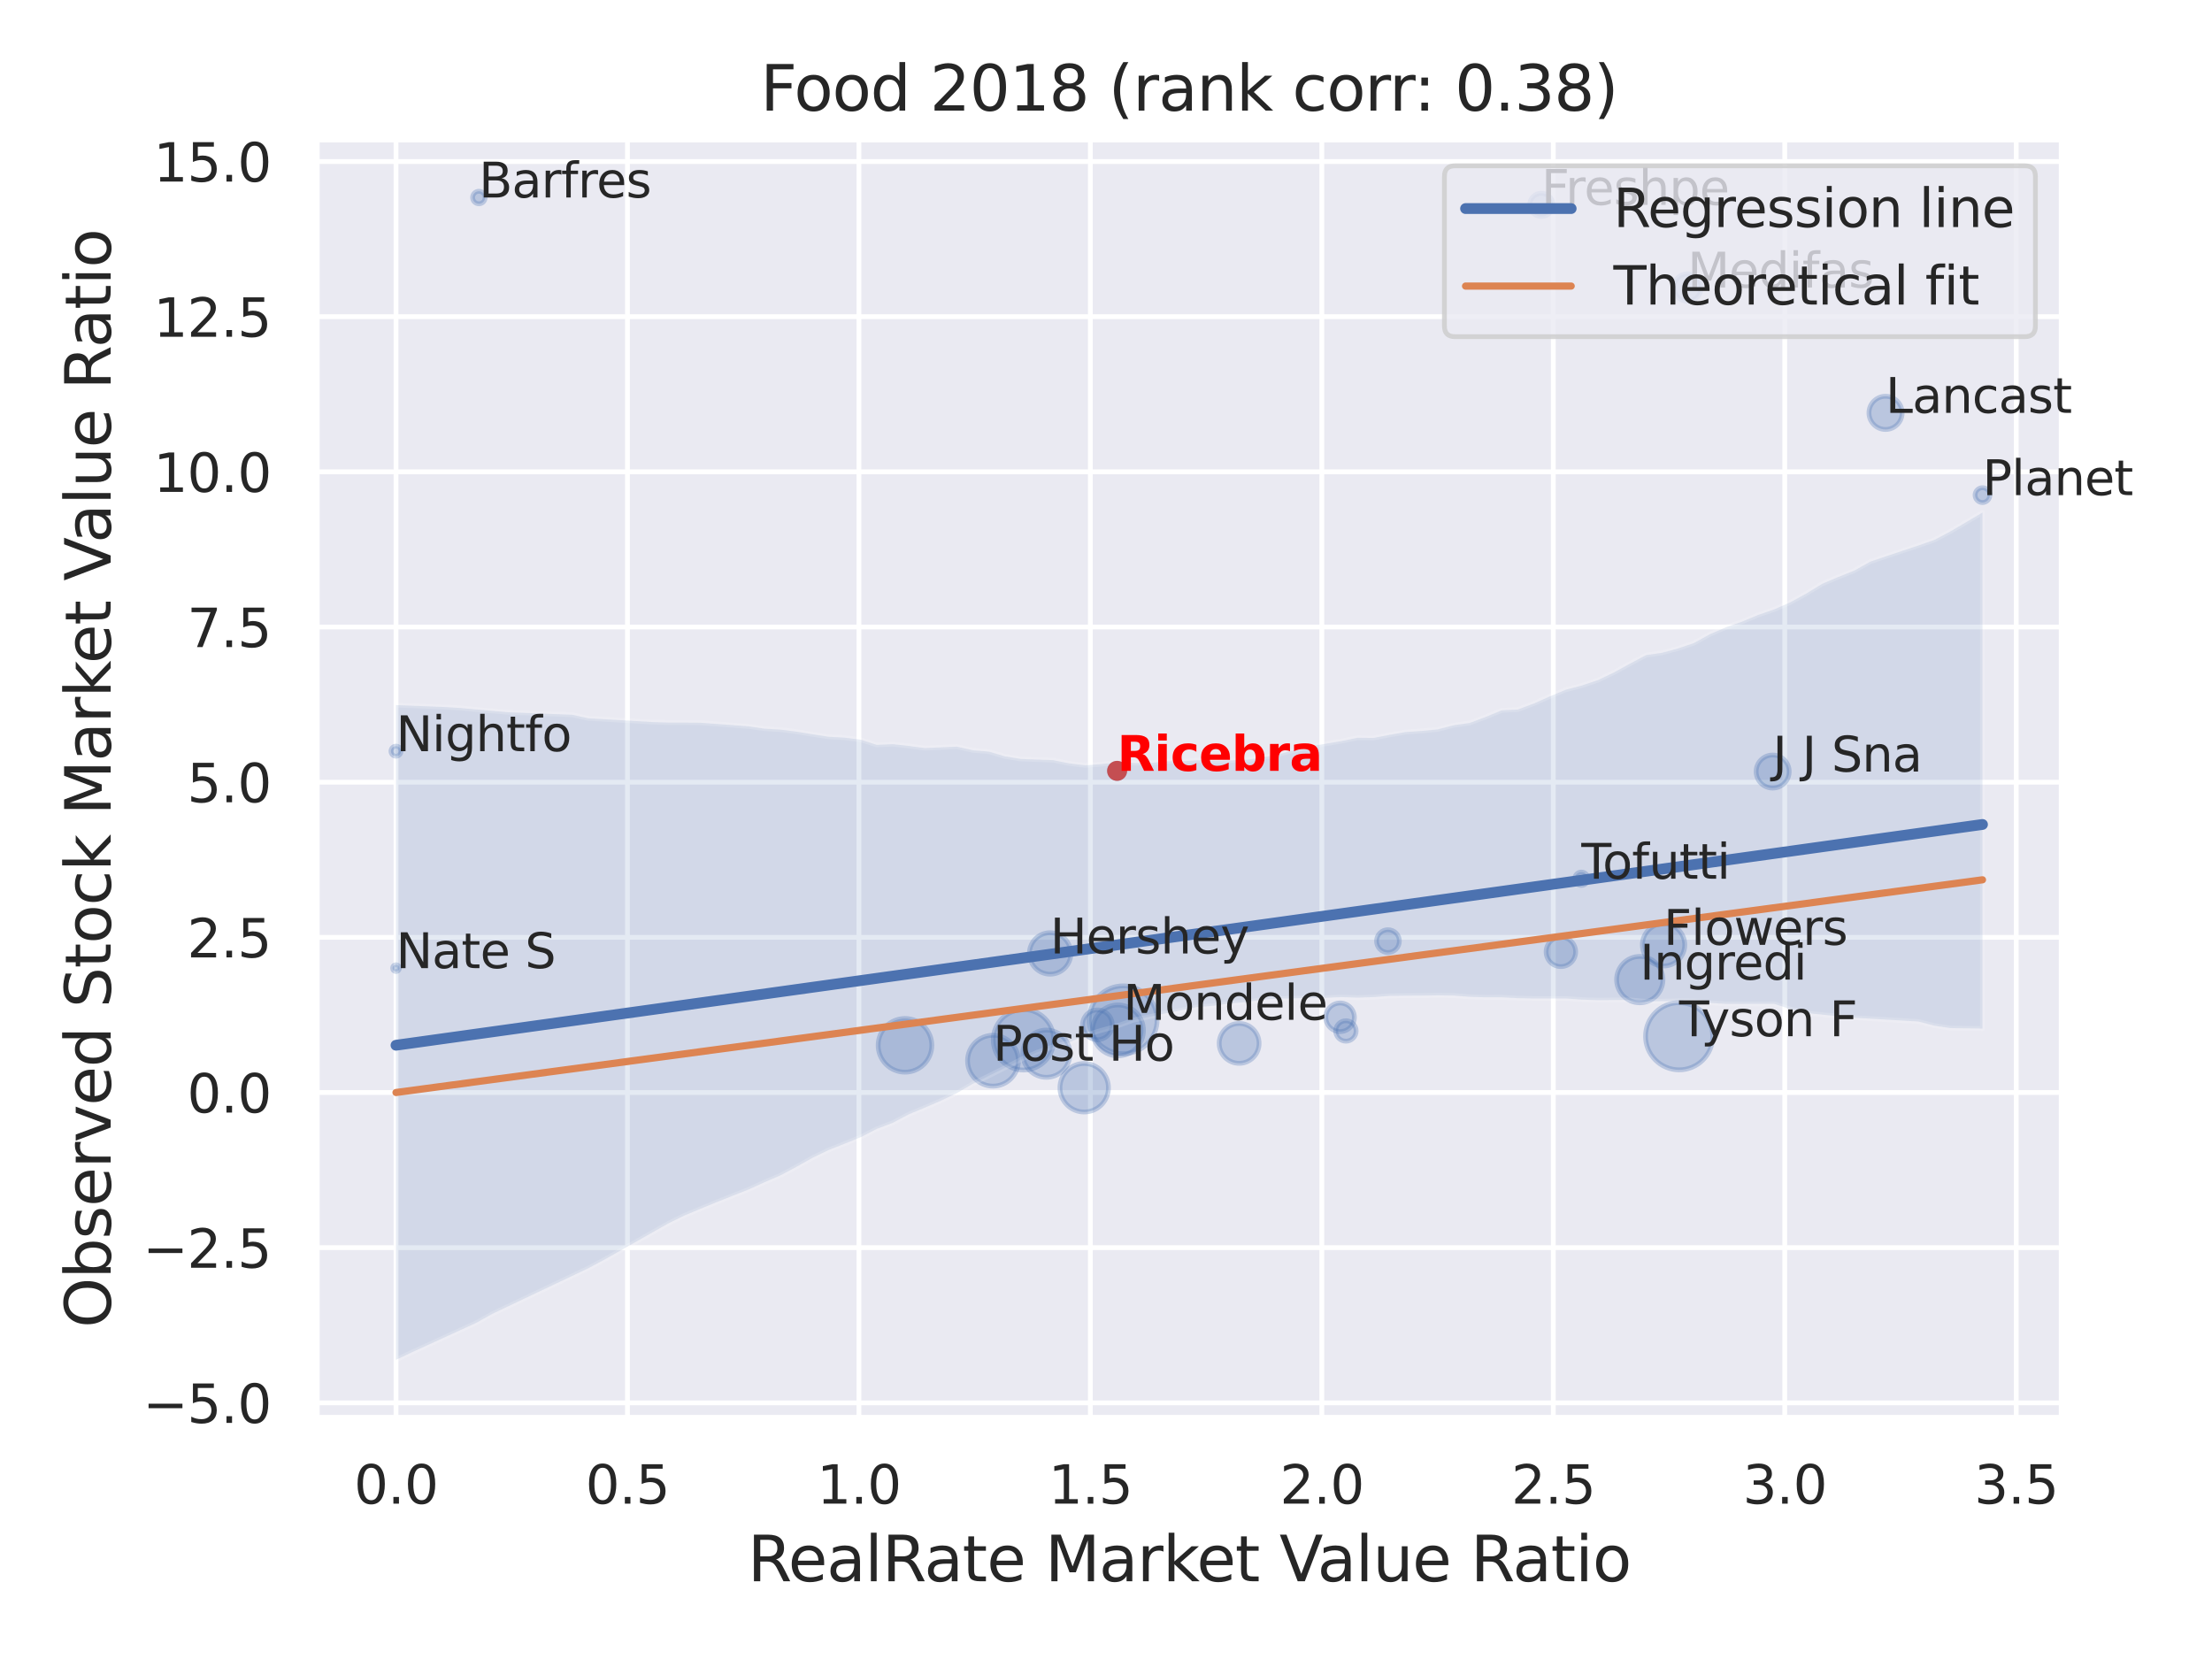 <?xml version="1.0" encoding="utf-8" standalone="no"?>
<!DOCTYPE svg PUBLIC "-//W3C//DTD SVG 1.1//EN"
  "http://www.w3.org/Graphics/SVG/1.1/DTD/svg11.dtd">
<svg xmlns:xlink="http://www.w3.org/1999/xlink" width="460.8pt" height="345.6pt" viewBox="0 0 460.8 345.6" xmlns="http://www.w3.org/2000/svg" version="1.1">
 <defs>
  <style type="text/css">*{stroke-linejoin: round; stroke-linecap: butt}</style>
 </defs>
 <g id="figure_1">
  <g id="patch_1">
   <path d="M 0 345.6 
L 460.8 345.6 
L 460.8 0 
L 0 0 
z
" style="fill: #ffffff"/>
  </g>
  <g id="axes_1">
   <g id="patch_2">
    <path d="M 65.97 295.38 
L 429.513 295.38 
L 429.513 29.04 
L 65.97 29.04 
z
" style="fill: #eaeaf2"/>
   </g>
   <g id="matplotlib.axis_1">
    <g id="xtick_1">
     <g id="line2d_1">
      <path d="M 82.495 295.38 
L 82.495 29.04 
" clip-path="url(#p58f1a1dfee)" style="fill: none; stroke: #ffffff; stroke-linecap: round"/>
     </g>
     <g id="text_1">
      <!-- 0.0 -->
      <g style="fill: #262626" transform="translate(73.748 313.238) scale(0.11 -0.11)">
       <defs>
        <path id="DejaVuSans-30" d="M 2034 4250 
Q 1547 4250 1301 3770 
Q 1056 3291 1056 2328 
Q 1056 1369 1301 889 
Q 1547 409 2034 409 
Q 2525 409 2770 889 
Q 3016 1369 3016 2328 
Q 3016 3291 2770 3770 
Q 2525 4250 2034 4250 
z
M 2034 4750 
Q 2819 4750 3233 4129 
Q 3647 3509 3647 2328 
Q 3647 1150 3233 529 
Q 2819 -91 2034 -91 
Q 1250 -91 836 529 
Q 422 1150 422 2328 
Q 422 3509 836 4129 
Q 1250 4750 2034 4750 
z
" transform="scale(0.016)"/>
        <path id="DejaVuSans-2e" d="M 684 794 
L 1344 794 
L 1344 0 
L 684 0 
L 684 794 
z
" transform="scale(0.016)"/>
       </defs>
       <use xlink:href="#DejaVuSans-30"/>
       <use xlink:href="#DejaVuSans-2e" x="63.623"/>
       <use xlink:href="#DejaVuSans-30" x="95.41"/>
      </g>
     </g>
    </g>
    <g id="xtick_2">
     <g id="line2d_2">
      <path d="M 130.711 295.38 
L 130.711 29.04 
" clip-path="url(#p58f1a1dfee)" style="fill: none; stroke: #ffffff; stroke-linecap: round"/>
     </g>
     <g id="text_2">
      <!-- 0.5 -->
      <g style="fill: #262626" transform="translate(121.965 313.238) scale(0.11 -0.11)">
       <defs>
        <path id="DejaVuSans-35" d="M 691 4666 
L 3169 4666 
L 3169 4134 
L 1269 4134 
L 1269 2991 
Q 1406 3038 1543 3061 
Q 1681 3084 1819 3084 
Q 2600 3084 3056 2656 
Q 3513 2228 3513 1497 
Q 3513 744 3044 326 
Q 2575 -91 1722 -91 
Q 1428 -91 1123 -41 
Q 819 9 494 109 
L 494 744 
Q 775 591 1075 516 
Q 1375 441 1709 441 
Q 2250 441 2565 725 
Q 2881 1009 2881 1497 
Q 2881 1984 2565 2268 
Q 2250 2553 1709 2553 
Q 1456 2553 1204 2497 
Q 953 2441 691 2322 
L 691 4666 
z
" transform="scale(0.016)"/>
       </defs>
       <use xlink:href="#DejaVuSans-30"/>
       <use xlink:href="#DejaVuSans-2e" x="63.623"/>
       <use xlink:href="#DejaVuSans-35" x="95.41"/>
      </g>
     </g>
    </g>
    <g id="xtick_3">
     <g id="line2d_3">
      <path d="M 178.928 295.38 
L 178.928 29.04 
" clip-path="url(#p58f1a1dfee)" style="fill: none; stroke: #ffffff; stroke-linecap: round"/>
     </g>
     <g id="text_3">
      <!-- 1.0 -->
      <g style="fill: #262626" transform="translate(170.181 313.238) scale(0.11 -0.11)">
       <defs>
        <path id="DejaVuSans-31" d="M 794 531 
L 1825 531 
L 1825 4091 
L 703 3866 
L 703 4441 
L 1819 4666 
L 2450 4666 
L 2450 531 
L 3481 531 
L 3481 0 
L 794 0 
L 794 531 
z
" transform="scale(0.016)"/>
       </defs>
       <use xlink:href="#DejaVuSans-31"/>
       <use xlink:href="#DejaVuSans-2e" x="63.623"/>
       <use xlink:href="#DejaVuSans-30" x="95.41"/>
      </g>
     </g>
    </g>
    <g id="xtick_4">
     <g id="line2d_4">
      <path d="M 227.145 295.38 
L 227.145 29.04 
" clip-path="url(#p58f1a1dfee)" style="fill: none; stroke: #ffffff; stroke-linecap: round"/>
     </g>
     <g id="text_4">
      <!-- 1.5 -->
      <g style="fill: #262626" transform="translate(218.398 313.238) scale(0.11 -0.11)">
       <use xlink:href="#DejaVuSans-31"/>
       <use xlink:href="#DejaVuSans-2e" x="63.623"/>
       <use xlink:href="#DejaVuSans-35" x="95.41"/>
      </g>
     </g>
    </g>
    <g id="xtick_5">
     <g id="line2d_5">
      <path d="M 275.361 295.38 
L 275.361 29.04 
" clip-path="url(#p58f1a1dfee)" style="fill: none; stroke: #ffffff; stroke-linecap: round"/>
     </g>
     <g id="text_5">
      <!-- 2.0 -->
      <g style="fill: #262626" transform="translate(266.615 313.238) scale(0.11 -0.11)">
       <defs>
        <path id="DejaVuSans-32" d="M 1228 531 
L 3431 531 
L 3431 0 
L 469 0 
L 469 531 
Q 828 903 1448 1529 
Q 2069 2156 2228 2338 
Q 2531 2678 2651 2914 
Q 2772 3150 2772 3378 
Q 2772 3750 2511 3984 
Q 2250 4219 1831 4219 
Q 1534 4219 1204 4116 
Q 875 4013 500 3803 
L 500 4441 
Q 881 4594 1212 4672 
Q 1544 4750 1819 4750 
Q 2544 4750 2975 4387 
Q 3406 4025 3406 3419 
Q 3406 3131 3298 2873 
Q 3191 2616 2906 2266 
Q 2828 2175 2409 1742 
Q 1991 1309 1228 531 
z
" transform="scale(0.016)"/>
       </defs>
       <use xlink:href="#DejaVuSans-32"/>
       <use xlink:href="#DejaVuSans-2e" x="63.623"/>
       <use xlink:href="#DejaVuSans-30" x="95.41"/>
      </g>
     </g>
    </g>
    <g id="xtick_6">
     <g id="line2d_6">
      <path d="M 323.578 295.38 
L 323.578 29.04 
" clip-path="url(#p58f1a1dfee)" style="fill: none; stroke: #ffffff; stroke-linecap: round"/>
     </g>
     <g id="text_6">
      <!-- 2.5 -->
      <g style="fill: #262626" transform="translate(314.831 313.238) scale(0.11 -0.11)">
       <use xlink:href="#DejaVuSans-32"/>
       <use xlink:href="#DejaVuSans-2e" x="63.623"/>
       <use xlink:href="#DejaVuSans-35" x="95.41"/>
      </g>
     </g>
    </g>
    <g id="xtick_7">
     <g id="line2d_7">
      <path d="M 371.795 295.38 
L 371.795 29.04 
" clip-path="url(#p58f1a1dfee)" style="fill: none; stroke: #ffffff; stroke-linecap: round"/>
     </g>
     <g id="text_7">
      <!-- 3.0 -->
      <g style="fill: #262626" transform="translate(363.048 313.238) scale(0.11 -0.11)">
       <defs>
        <path id="DejaVuSans-33" d="M 2597 2516 
Q 3050 2419 3304 2112 
Q 3559 1806 3559 1356 
Q 3559 666 3084 287 
Q 2609 -91 1734 -91 
Q 1441 -91 1130 -33 
Q 819 25 488 141 
L 488 750 
Q 750 597 1062 519 
Q 1375 441 1716 441 
Q 2309 441 2620 675 
Q 2931 909 2931 1356 
Q 2931 1769 2642 2001 
Q 2353 2234 1838 2234 
L 1294 2234 
L 1294 2753 
L 1863 2753 
Q 2328 2753 2575 2939 
Q 2822 3125 2822 3475 
Q 2822 3834 2567 4026 
Q 2313 4219 1838 4219 
Q 1578 4219 1281 4162 
Q 984 4106 628 3988 
L 628 4550 
Q 988 4650 1302 4700 
Q 1616 4750 1894 4750 
Q 2613 4750 3031 4423 
Q 3450 4097 3450 3541 
Q 3450 3153 3228 2886 
Q 3006 2619 2597 2516 
z
" transform="scale(0.016)"/>
       </defs>
       <use xlink:href="#DejaVuSans-33"/>
       <use xlink:href="#DejaVuSans-2e" x="63.623"/>
       <use xlink:href="#DejaVuSans-30" x="95.41"/>
      </g>
     </g>
    </g>
    <g id="xtick_8">
     <g id="line2d_8">
      <path d="M 420.011 295.38 
L 420.011 29.04 
" clip-path="url(#p58f1a1dfee)" style="fill: none; stroke: #ffffff; stroke-linecap: round"/>
     </g>
     <g id="text_8">
      <!-- 3.5 -->
      <g style="fill: #262626" transform="translate(411.265 313.238) scale(0.11 -0.11)">
       <use xlink:href="#DejaVuSans-33"/>
       <use xlink:href="#DejaVuSans-2e" x="63.623"/>
       <use xlink:href="#DejaVuSans-35" x="95.41"/>
      </g>
     </g>
    </g>
    <g id="text_9">
     <!-- RealRate Market Value Ratio -->
     <g style="fill: #262626" transform="translate(155.755 329.404) scale(0.13 -0.13)">
      <defs>
       <path id="DejaVuSans-52" d="M 2841 2188 
Q 3044 2119 3236 1894 
Q 3428 1669 3622 1275 
L 4263 0 
L 3584 0 
L 2988 1197 
Q 2756 1666 2539 1819 
Q 2322 1972 1947 1972 
L 1259 1972 
L 1259 0 
L 628 0 
L 628 4666 
L 2053 4666 
Q 2853 4666 3247 4331 
Q 3641 3997 3641 3322 
Q 3641 2881 3436 2590 
Q 3231 2300 2841 2188 
z
M 1259 4147 
L 1259 2491 
L 2053 2491 
Q 2509 2491 2742 2702 
Q 2975 2913 2975 3322 
Q 2975 3731 2742 3939 
Q 2509 4147 2053 4147 
L 1259 4147 
z
" transform="scale(0.016)"/>
       <path id="DejaVuSans-65" d="M 3597 1894 
L 3597 1613 
L 953 1613 
Q 991 1019 1311 708 
Q 1631 397 2203 397 
Q 2534 397 2845 478 
Q 3156 559 3463 722 
L 3463 178 
Q 3153 47 2828 -22 
Q 2503 -91 2169 -91 
Q 1331 -91 842 396 
Q 353 884 353 1716 
Q 353 2575 817 3079 
Q 1281 3584 2069 3584 
Q 2775 3584 3186 3129 
Q 3597 2675 3597 1894 
z
M 3022 2063 
Q 3016 2534 2758 2815 
Q 2500 3097 2075 3097 
Q 1594 3097 1305 2825 
Q 1016 2553 972 2059 
L 3022 2063 
z
" transform="scale(0.016)"/>
       <path id="DejaVuSans-61" d="M 2194 1759 
Q 1497 1759 1228 1600 
Q 959 1441 959 1056 
Q 959 750 1161 570 
Q 1363 391 1709 391 
Q 2188 391 2477 730 
Q 2766 1069 2766 1631 
L 2766 1759 
L 2194 1759 
z
M 3341 1997 
L 3341 0 
L 2766 0 
L 2766 531 
Q 2569 213 2275 61 
Q 1981 -91 1556 -91 
Q 1019 -91 701 211 
Q 384 513 384 1019 
Q 384 1609 779 1909 
Q 1175 2209 1959 2209 
L 2766 2209 
L 2766 2266 
Q 2766 2663 2505 2880 
Q 2244 3097 1772 3097 
Q 1472 3097 1187 3025 
Q 903 2953 641 2809 
L 641 3341 
Q 956 3463 1253 3523 
Q 1550 3584 1831 3584 
Q 2591 3584 2966 3190 
Q 3341 2797 3341 1997 
z
" transform="scale(0.016)"/>
       <path id="DejaVuSans-6c" d="M 603 4863 
L 1178 4863 
L 1178 0 
L 603 0 
L 603 4863 
z
" transform="scale(0.016)"/>
       <path id="DejaVuSans-74" d="M 1172 4494 
L 1172 3500 
L 2356 3500 
L 2356 3053 
L 1172 3053 
L 1172 1153 
Q 1172 725 1289 603 
Q 1406 481 1766 481 
L 2356 481 
L 2356 0 
L 1766 0 
Q 1100 0 847 248 
Q 594 497 594 1153 
L 594 3053 
L 172 3053 
L 172 3500 
L 594 3500 
L 594 4494 
L 1172 4494 
z
" transform="scale(0.016)"/>
       <path id="DejaVuSans-20" transform="scale(0.016)"/>
       <path id="DejaVuSans-4d" d="M 628 4666 
L 1569 4666 
L 2759 1491 
L 3956 4666 
L 4897 4666 
L 4897 0 
L 4281 0 
L 4281 4097 
L 3078 897 
L 2444 897 
L 1241 4097 
L 1241 0 
L 628 0 
L 628 4666 
z
" transform="scale(0.016)"/>
       <path id="DejaVuSans-72" d="M 2631 2963 
Q 2534 3019 2420 3045 
Q 2306 3072 2169 3072 
Q 1681 3072 1420 2755 
Q 1159 2438 1159 1844 
L 1159 0 
L 581 0 
L 581 3500 
L 1159 3500 
L 1159 2956 
Q 1341 3275 1631 3429 
Q 1922 3584 2338 3584 
Q 2397 3584 2469 3576 
Q 2541 3569 2628 3553 
L 2631 2963 
z
" transform="scale(0.016)"/>
       <path id="DejaVuSans-6b" d="M 581 4863 
L 1159 4863 
L 1159 1991 
L 2875 3500 
L 3609 3500 
L 1753 1863 
L 3688 0 
L 2938 0 
L 1159 1709 
L 1159 0 
L 581 0 
L 581 4863 
z
" transform="scale(0.016)"/>
       <path id="DejaVuSans-56" d="M 1831 0 
L 50 4666 
L 709 4666 
L 2188 738 
L 3669 4666 
L 4325 4666 
L 2547 0 
L 1831 0 
z
" transform="scale(0.016)"/>
       <path id="DejaVuSans-75" d="M 544 1381 
L 544 3500 
L 1119 3500 
L 1119 1403 
Q 1119 906 1312 657 
Q 1506 409 1894 409 
Q 2359 409 2629 706 
Q 2900 1003 2900 1516 
L 2900 3500 
L 3475 3500 
L 3475 0 
L 2900 0 
L 2900 538 
Q 2691 219 2414 64 
Q 2138 -91 1772 -91 
Q 1169 -91 856 284 
Q 544 659 544 1381 
z
M 1991 3584 
L 1991 3584 
z
" transform="scale(0.016)"/>
       <path id="DejaVuSans-69" d="M 603 3500 
L 1178 3500 
L 1178 0 
L 603 0 
L 603 3500 
z
M 603 4863 
L 1178 4863 
L 1178 4134 
L 603 4134 
L 603 4863 
z
" transform="scale(0.016)"/>
       <path id="DejaVuSans-6f" d="M 1959 3097 
Q 1497 3097 1228 2736 
Q 959 2375 959 1747 
Q 959 1119 1226 758 
Q 1494 397 1959 397 
Q 2419 397 2687 759 
Q 2956 1122 2956 1747 
Q 2956 2369 2687 2733 
Q 2419 3097 1959 3097 
z
M 1959 3584 
Q 2709 3584 3137 3096 
Q 3566 2609 3566 1747 
Q 3566 888 3137 398 
Q 2709 -91 1959 -91 
Q 1206 -91 779 398 
Q 353 888 353 1747 
Q 353 2609 779 3096 
Q 1206 3584 1959 3584 
z
" transform="scale(0.016)"/>
      </defs>
      <use xlink:href="#DejaVuSans-52"/>
      <use xlink:href="#DejaVuSans-65" x="64.982"/>
      <use xlink:href="#DejaVuSans-61" x="126.506"/>
      <use xlink:href="#DejaVuSans-6c" x="187.785"/>
      <use xlink:href="#DejaVuSans-52" x="215.568"/>
      <use xlink:href="#DejaVuSans-61" x="282.801"/>
      <use xlink:href="#DejaVuSans-74" x="344.08"/>
      <use xlink:href="#DejaVuSans-65" x="383.289"/>
      <use xlink:href="#DejaVuSans-20" x="444.812"/>
      <use xlink:href="#DejaVuSans-4d" x="476.6"/>
      <use xlink:href="#DejaVuSans-61" x="562.879"/>
      <use xlink:href="#DejaVuSans-72" x="624.158"/>
      <use xlink:href="#DejaVuSans-6b" x="665.271"/>
      <use xlink:href="#DejaVuSans-65" x="719.557"/>
      <use xlink:href="#DejaVuSans-74" x="781.08"/>
      <use xlink:href="#DejaVuSans-20" x="820.289"/>
      <use xlink:href="#DejaVuSans-56" x="852.076"/>
      <use xlink:href="#DejaVuSans-61" x="912.734"/>
      <use xlink:href="#DejaVuSans-6c" x="974.014"/>
      <use xlink:href="#DejaVuSans-75" x="1001.797"/>
      <use xlink:href="#DejaVuSans-65" x="1065.176"/>
      <use xlink:href="#DejaVuSans-20" x="1126.699"/>
      <use xlink:href="#DejaVuSans-52" x="1158.486"/>
      <use xlink:href="#DejaVuSans-61" x="1225.719"/>
      <use xlink:href="#DejaVuSans-74" x="1286.998"/>
      <use xlink:href="#DejaVuSans-69" x="1326.207"/>
      <use xlink:href="#DejaVuSans-6f" x="1353.99"/>
     </g>
    </g>
   </g>
   <g id="matplotlib.axis_2">
    <g id="ytick_1">
     <g id="line2d_9">
      <path d="M 65.97 292.237 
L 429.513 292.237 
" clip-path="url(#p58f1a1dfee)" style="fill: none; stroke: #ffffff; stroke-linecap: round"/>
     </g>
     <g id="text_10">
      <!-- −5.0 -->
      <g style="fill: #262626" transform="translate(29.759 296.416) scale(0.11 -0.11)">
       <defs>
        <path id="DejaVuSans-2212" d="M 678 2272 
L 4684 2272 
L 4684 1741 
L 678 1741 
L 678 2272 
z
" transform="scale(0.016)"/>
       </defs>
       <use xlink:href="#DejaVuSans-2212"/>
       <use xlink:href="#DejaVuSans-35" x="83.789"/>
       <use xlink:href="#DejaVuSans-2e" x="147.412"/>
       <use xlink:href="#DejaVuSans-30" x="179.199"/>
      </g>
     </g>
    </g>
    <g id="ytick_2">
     <g id="line2d_10">
      <path d="M 65.97 259.913 
L 429.513 259.913 
" clip-path="url(#p58f1a1dfee)" style="fill: none; stroke: #ffffff; stroke-linecap: round"/>
     </g>
     <g id="text_11">
      <!-- −2.5 -->
      <g style="fill: #262626" transform="translate(29.759 264.092) scale(0.11 -0.11)">
       <use xlink:href="#DejaVuSans-2212"/>
       <use xlink:href="#DejaVuSans-32" x="83.789"/>
       <use xlink:href="#DejaVuSans-2e" x="147.412"/>
       <use xlink:href="#DejaVuSans-35" x="179.199"/>
      </g>
     </g>
    </g>
    <g id="ytick_3">
     <g id="line2d_11">
      <path d="M 65.97 227.589 
L 429.513 227.589 
" clip-path="url(#p58f1a1dfee)" style="fill: none; stroke: #ffffff; stroke-linecap: round"/>
     </g>
     <g id="text_12">
      <!-- 0.0 -->
      <g style="fill: #262626" transform="translate(38.977 231.768) scale(0.11 -0.11)">
       <use xlink:href="#DejaVuSans-30"/>
       <use xlink:href="#DejaVuSans-2e" x="63.623"/>
       <use xlink:href="#DejaVuSans-30" x="95.41"/>
      </g>
     </g>
    </g>
    <g id="ytick_4">
     <g id="line2d_12">
      <path d="M 65.97 195.266 
L 429.513 195.266 
" clip-path="url(#p58f1a1dfee)" style="fill: none; stroke: #ffffff; stroke-linecap: round"/>
     </g>
     <g id="text_13">
      <!-- 2.5 -->
      <g style="fill: #262626" transform="translate(38.977 199.445) scale(0.11 -0.11)">
       <use xlink:href="#DejaVuSans-32"/>
       <use xlink:href="#DejaVuSans-2e" x="63.623"/>
       <use xlink:href="#DejaVuSans-35" x="95.41"/>
      </g>
     </g>
    </g>
    <g id="ytick_5">
     <g id="line2d_13">
      <path d="M 65.97 162.942 
L 429.513 162.942 
" clip-path="url(#p58f1a1dfee)" style="fill: none; stroke: #ffffff; stroke-linecap: round"/>
     </g>
     <g id="text_14">
      <!-- 5.0 -->
      <g style="fill: #262626" transform="translate(38.977 167.121) scale(0.11 -0.11)">
       <use xlink:href="#DejaVuSans-35"/>
       <use xlink:href="#DejaVuSans-2e" x="63.623"/>
       <use xlink:href="#DejaVuSans-30" x="95.41"/>
      </g>
     </g>
    </g>
    <g id="ytick_6">
     <g id="line2d_14">
      <path d="M 65.97 130.618 
L 429.513 130.618 
" clip-path="url(#p58f1a1dfee)" style="fill: none; stroke: #ffffff; stroke-linecap: round"/>
     </g>
     <g id="text_15">
      <!-- 7.5 -->
      <g style="fill: #262626" transform="translate(38.977 134.797) scale(0.11 -0.11)">
       <defs>
        <path id="DejaVuSans-37" d="M 525 4666 
L 3525 4666 
L 3525 4397 
L 1831 0 
L 1172 0 
L 2766 4134 
L 525 4134 
L 525 4666 
z
" transform="scale(0.016)"/>
       </defs>
       <use xlink:href="#DejaVuSans-37"/>
       <use xlink:href="#DejaVuSans-2e" x="63.623"/>
       <use xlink:href="#DejaVuSans-35" x="95.41"/>
      </g>
     </g>
    </g>
    <g id="ytick_7">
     <g id="line2d_15">
      <path d="M 65.97 98.294 
L 429.513 98.294 
" clip-path="url(#p58f1a1dfee)" style="fill: none; stroke: #ffffff; stroke-linecap: round"/>
     </g>
     <g id="text_16">
      <!-- 10.0 -->
      <g style="fill: #262626" transform="translate(31.978 102.473) scale(0.11 -0.11)">
       <use xlink:href="#DejaVuSans-31"/>
       <use xlink:href="#DejaVuSans-30" x="63.623"/>
       <use xlink:href="#DejaVuSans-2e" x="127.246"/>
       <use xlink:href="#DejaVuSans-30" x="159.033"/>
      </g>
     </g>
    </g>
    <g id="ytick_8">
     <g id="line2d_16">
      <path d="M 65.97 65.971 
L 429.513 65.971 
" clip-path="url(#p58f1a1dfee)" style="fill: none; stroke: #ffffff; stroke-linecap: round"/>
     </g>
     <g id="text_17">
      <!-- 12.5 -->
      <g style="fill: #262626" transform="translate(31.978 70.15) scale(0.11 -0.11)">
       <use xlink:href="#DejaVuSans-31"/>
       <use xlink:href="#DejaVuSans-32" x="63.623"/>
       <use xlink:href="#DejaVuSans-2e" x="127.246"/>
       <use xlink:href="#DejaVuSans-35" x="159.033"/>
      </g>
     </g>
    </g>
    <g id="ytick_9">
     <g id="line2d_17">
      <path d="M 65.97 33.647 
L 429.513 33.647 
" clip-path="url(#p58f1a1dfee)" style="fill: none; stroke: #ffffff; stroke-linecap: round"/>
     </g>
     <g id="text_18">
      <!-- 15.0 -->
      <g style="fill: #262626" transform="translate(31.978 37.826) scale(0.11 -0.11)">
       <use xlink:href="#DejaVuSans-31"/>
       <use xlink:href="#DejaVuSans-35" x="63.623"/>
       <use xlink:href="#DejaVuSans-2e" x="127.246"/>
       <use xlink:href="#DejaVuSans-30" x="159.033"/>
      </g>
     </g>
    </g>
    <g id="text_19">
     <!-- Observed Stock Market Value Ratio -->
     <g style="fill: #262626" transform="translate(23.055 276.612) rotate(-90) scale(0.13 -0.13)">
      <defs>
       <path id="DejaVuSans-4f" d="M 2522 4238 
Q 1834 4238 1429 3725 
Q 1025 3213 1025 2328 
Q 1025 1447 1429 934 
Q 1834 422 2522 422 
Q 3209 422 3611 934 
Q 4013 1447 4013 2328 
Q 4013 3213 3611 3725 
Q 3209 4238 2522 4238 
z
M 2522 4750 
Q 3503 4750 4090 4092 
Q 4678 3434 4678 2328 
Q 4678 1225 4090 567 
Q 3503 -91 2522 -91 
Q 1538 -91 948 565 
Q 359 1222 359 2328 
Q 359 3434 948 4092 
Q 1538 4750 2522 4750 
z
" transform="scale(0.016)"/>
       <path id="DejaVuSans-62" d="M 3116 1747 
Q 3116 2381 2855 2742 
Q 2594 3103 2138 3103 
Q 1681 3103 1420 2742 
Q 1159 2381 1159 1747 
Q 1159 1113 1420 752 
Q 1681 391 2138 391 
Q 2594 391 2855 752 
Q 3116 1113 3116 1747 
z
M 1159 2969 
Q 1341 3281 1617 3432 
Q 1894 3584 2278 3584 
Q 2916 3584 3314 3078 
Q 3713 2572 3713 1747 
Q 3713 922 3314 415 
Q 2916 -91 2278 -91 
Q 1894 -91 1617 61 
Q 1341 213 1159 525 
L 1159 0 
L 581 0 
L 581 4863 
L 1159 4863 
L 1159 2969 
z
" transform="scale(0.016)"/>
       <path id="DejaVuSans-73" d="M 2834 3397 
L 2834 2853 
Q 2591 2978 2328 3040 
Q 2066 3103 1784 3103 
Q 1356 3103 1142 2972 
Q 928 2841 928 2578 
Q 928 2378 1081 2264 
Q 1234 2150 1697 2047 
L 1894 2003 
Q 2506 1872 2764 1633 
Q 3022 1394 3022 966 
Q 3022 478 2636 193 
Q 2250 -91 1575 -91 
Q 1294 -91 989 -36 
Q 684 19 347 128 
L 347 722 
Q 666 556 975 473 
Q 1284 391 1588 391 
Q 1994 391 2212 530 
Q 2431 669 2431 922 
Q 2431 1156 2273 1281 
Q 2116 1406 1581 1522 
L 1381 1569 
Q 847 1681 609 1914 
Q 372 2147 372 2553 
Q 372 3047 722 3315 
Q 1072 3584 1716 3584 
Q 2034 3584 2315 3537 
Q 2597 3491 2834 3397 
z
" transform="scale(0.016)"/>
       <path id="DejaVuSans-76" d="M 191 3500 
L 800 3500 
L 1894 563 
L 2988 3500 
L 3597 3500 
L 2284 0 
L 1503 0 
L 191 3500 
z
" transform="scale(0.016)"/>
       <path id="DejaVuSans-64" d="M 2906 2969 
L 2906 4863 
L 3481 4863 
L 3481 0 
L 2906 0 
L 2906 525 
Q 2725 213 2448 61 
Q 2172 -91 1784 -91 
Q 1150 -91 751 415 
Q 353 922 353 1747 
Q 353 2572 751 3078 
Q 1150 3584 1784 3584 
Q 2172 3584 2448 3432 
Q 2725 3281 2906 2969 
z
M 947 1747 
Q 947 1113 1208 752 
Q 1469 391 1925 391 
Q 2381 391 2643 752 
Q 2906 1113 2906 1747 
Q 2906 2381 2643 2742 
Q 2381 3103 1925 3103 
Q 1469 3103 1208 2742 
Q 947 2381 947 1747 
z
" transform="scale(0.016)"/>
       <path id="DejaVuSans-53" d="M 3425 4513 
L 3425 3897 
Q 3066 4069 2747 4153 
Q 2428 4238 2131 4238 
Q 1616 4238 1336 4038 
Q 1056 3838 1056 3469 
Q 1056 3159 1242 3001 
Q 1428 2844 1947 2747 
L 2328 2669 
Q 3034 2534 3370 2195 
Q 3706 1856 3706 1288 
Q 3706 609 3251 259 
Q 2797 -91 1919 -91 
Q 1588 -91 1214 -16 
Q 841 59 441 206 
L 441 856 
Q 825 641 1194 531 
Q 1563 422 1919 422 
Q 2459 422 2753 634 
Q 3047 847 3047 1241 
Q 3047 1584 2836 1778 
Q 2625 1972 2144 2069 
L 1759 2144 
Q 1053 2284 737 2584 
Q 422 2884 422 3419 
Q 422 4038 858 4394 
Q 1294 4750 2059 4750 
Q 2388 4750 2728 4690 
Q 3069 4631 3425 4513 
z
" transform="scale(0.016)"/>
       <path id="DejaVuSans-63" d="M 3122 3366 
L 3122 2828 
Q 2878 2963 2633 3030 
Q 2388 3097 2138 3097 
Q 1578 3097 1268 2742 
Q 959 2388 959 1747 
Q 959 1106 1268 751 
Q 1578 397 2138 397 
Q 2388 397 2633 464 
Q 2878 531 3122 666 
L 3122 134 
Q 2881 22 2623 -34 
Q 2366 -91 2075 -91 
Q 1284 -91 818 406 
Q 353 903 353 1747 
Q 353 2603 823 3093 
Q 1294 3584 2113 3584 
Q 2378 3584 2631 3529 
Q 2884 3475 3122 3366 
z
" transform="scale(0.016)"/>
      </defs>
      <use xlink:href="#DejaVuSans-4f"/>
      <use xlink:href="#DejaVuSans-62" x="78.711"/>
      <use xlink:href="#DejaVuSans-73" x="142.188"/>
      <use xlink:href="#DejaVuSans-65" x="194.287"/>
      <use xlink:href="#DejaVuSans-72" x="255.811"/>
      <use xlink:href="#DejaVuSans-76" x="296.924"/>
      <use xlink:href="#DejaVuSans-65" x="356.104"/>
      <use xlink:href="#DejaVuSans-64" x="417.627"/>
      <use xlink:href="#DejaVuSans-20" x="481.104"/>
      <use xlink:href="#DejaVuSans-53" x="512.891"/>
      <use xlink:href="#DejaVuSans-74" x="576.367"/>
      <use xlink:href="#DejaVuSans-6f" x="615.576"/>
      <use xlink:href="#DejaVuSans-63" x="676.758"/>
      <use xlink:href="#DejaVuSans-6b" x="731.738"/>
      <use xlink:href="#DejaVuSans-20" x="789.648"/>
      <use xlink:href="#DejaVuSans-4d" x="821.436"/>
      <use xlink:href="#DejaVuSans-61" x="907.715"/>
      <use xlink:href="#DejaVuSans-72" x="968.994"/>
      <use xlink:href="#DejaVuSans-6b" x="1010.107"/>
      <use xlink:href="#DejaVuSans-65" x="1064.393"/>
      <use xlink:href="#DejaVuSans-74" x="1125.916"/>
      <use xlink:href="#DejaVuSans-20" x="1165.125"/>
      <use xlink:href="#DejaVuSans-56" x="1196.912"/>
      <use xlink:href="#DejaVuSans-61" x="1257.57"/>
      <use xlink:href="#DejaVuSans-6c" x="1318.85"/>
      <use xlink:href="#DejaVuSans-75" x="1346.633"/>
      <use xlink:href="#DejaVuSans-65" x="1410.012"/>
      <use xlink:href="#DejaVuSans-20" x="1471.535"/>
      <use xlink:href="#DejaVuSans-52" x="1503.322"/>
      <use xlink:href="#DejaVuSans-61" x="1570.555"/>
      <use xlink:href="#DejaVuSans-74" x="1631.834"/>
      <use xlink:href="#DejaVuSans-69" x="1671.043"/>
      <use xlink:href="#DejaVuSans-6f" x="1698.826"/>
     </g>
    </g>
   </g>
   <g id="PathCollection_1">
    <path d="M 289.138 198.428 
C 289.769 198.428 290.374 198.178 290.819 197.732 
C 291.265 197.286 291.516 196.681 291.516 196.05 
C 291.516 195.42 291.265 194.815 290.819 194.369 
C 290.374 193.923 289.769 193.673 289.138 193.673 
C 288.508 193.673 287.903 193.923 287.457 194.369 
C 287.011 194.815 286.76 195.42 286.76 196.05 
C 286.76 196.681 287.011 197.286 287.457 197.732 
C 287.903 198.178 288.508 198.428 289.138 198.428 
z
" clip-path="url(#p58f1a1dfee)" style="fill: #4c72b0; fill-opacity: 0.3; stroke: #4c72b0; stroke-opacity: 0.3"/>
    <path d="M 188.528 223.351 
C 190.01 223.351 191.433 222.762 192.481 221.714 
C 193.53 220.665 194.119 219.243 194.119 217.76 
C 194.119 216.278 193.53 214.856 192.481 213.807 
C 191.433 212.759 190.01 212.17 188.528 212.17 
C 187.045 212.17 185.623 212.759 184.574 213.807 
C 183.526 214.856 182.937 216.278 182.937 217.76 
C 182.937 219.243 183.526 220.665 184.574 221.714 
C 185.623 222.762 187.045 223.351 188.528 223.351 
z
" clip-path="url(#p58f1a1dfee)" style="fill: #4c72b0; fill-opacity: 0.3; stroke: #4c72b0; stroke-opacity: 0.3"/>
    <path d="M 232.898 219.952 
C 234.304 219.952 235.653 219.393 236.647 218.399 
C 237.641 217.405 238.2 216.056 238.2 214.65 
C 238.2 213.244 237.641 211.896 236.647 210.902 
C 235.653 209.907 234.304 209.349 232.898 209.349 
C 231.492 209.349 230.144 209.907 229.149 210.902 
C 228.155 211.896 227.597 213.244 227.597 214.65 
C 227.597 216.056 228.155 217.405 229.149 218.399 
C 230.144 219.393 231.492 219.952 232.898 219.952 
z
" clip-path="url(#p58f1a1dfee)" style="fill: #4c72b0; fill-opacity: 0.3; stroke: #4c72b0; stroke-opacity: 0.3"/>
    <path d="M 228.609 216.58 
C 229.43 216.58 230.216 216.254 230.797 215.674 
C 231.377 215.094 231.703 214.307 231.703 213.486 
C 231.703 212.666 231.377 211.879 230.797 211.299 
C 230.216 210.719 229.43 210.393 228.609 210.393 
C 227.789 210.393 227.002 210.719 226.422 211.299 
C 225.842 211.879 225.516 212.666 225.516 213.486 
C 225.516 214.307 225.842 215.094 226.422 215.674 
C 227.002 216.254 227.789 216.58 228.609 216.58 
z
" clip-path="url(#p58f1a1dfee)" style="fill: #4c72b0; fill-opacity: 0.3; stroke: #4c72b0; stroke-opacity: 0.3"/>
    <path d="M 213.221 222.905 
C 214.893 222.905 216.497 222.241 217.679 221.059 
C 218.861 219.877 219.525 218.273 219.525 216.601 
C 219.525 214.93 218.861 213.326 217.679 212.144 
C 216.497 210.962 214.893 210.298 213.221 210.298 
C 211.55 210.298 209.946 210.962 208.764 212.144 
C 207.582 213.326 206.918 214.93 206.918 216.601 
C 206.918 218.273 207.582 219.877 208.764 221.059 
C 209.946 222.241 211.55 222.905 213.221 222.905 
z
" clip-path="url(#p58f1a1dfee)" style="fill: #4c72b0; fill-opacity: 0.3; stroke: #4c72b0; stroke-opacity: 0.3"/>
    <path d="M 218.761 202.943 
C 219.907 202.943 221.006 202.488 221.816 201.678 
C 222.626 200.868 223.081 199.769 223.081 198.623 
C 223.081 197.477 222.626 196.378 221.816 195.568 
C 221.006 194.758 219.907 194.303 218.761 194.303 
C 217.615 194.303 216.516 194.758 215.706 195.568 
C 214.896 196.378 214.441 197.477 214.441 198.623 
C 214.441 199.769 214.896 200.868 215.706 201.678 
C 216.516 202.488 217.615 202.943 218.761 202.943 
z
" clip-path="url(#p58f1a1dfee)" style="fill: #4c72b0; fill-opacity: 0.3; stroke: #4c72b0; stroke-opacity: 0.3"/>
    <path d="M 392.794 89.464 
C 393.71 89.464 394.59 89.099 395.238 88.451 
C 395.886 87.803 396.25 86.924 396.25 86.007 
C 396.25 85.091 395.886 84.212 395.238 83.563 
C 394.59 82.915 393.71 82.551 392.794 82.551 
C 391.877 82.551 390.998 82.915 390.35 83.563 
C 389.702 84.212 389.338 85.091 389.338 86.007 
C 389.338 86.924 389.702 87.803 390.35 88.451 
C 390.998 89.099 391.877 89.464 392.794 89.464 
z
" clip-path="url(#p58f1a1dfee)" style="fill: #4c72b0; fill-opacity: 0.3; stroke: #4c72b0; stroke-opacity: 0.3"/>
    <path d="M 225.857 231.65 
C 227.197 231.65 228.482 231.118 229.429 230.171 
C 230.376 229.223 230.909 227.938 230.909 226.598 
C 230.909 225.259 230.376 223.974 229.429 223.026 
C 228.482 222.079 227.197 221.546 225.857 221.546 
C 224.517 221.546 223.232 222.079 222.284 223.026 
C 221.337 223.974 220.805 225.259 220.805 226.598 
C 220.805 227.938 221.337 229.223 222.284 230.171 
C 223.232 231.118 224.517 231.65 225.857 231.65 
z
" clip-path="url(#p58f1a1dfee)" style="fill: #4c72b0; fill-opacity: 0.3; stroke: #4c72b0; stroke-opacity: 0.3"/>
    <path d="M 325.161 201.36 
C 325.976 201.36 326.759 201.036 327.336 200.459 
C 327.913 199.883 328.237 199.1 328.237 198.284 
C 328.237 197.469 327.913 196.686 327.336 196.109 
C 326.759 195.532 325.976 195.208 325.161 195.208 
C 324.345 195.208 323.562 195.532 322.986 196.109 
C 322.409 196.686 322.085 197.469 322.085 198.284 
C 322.085 199.1 322.409 199.883 322.986 200.459 
C 323.562 201.036 324.345 201.36 325.161 201.36 
z
" clip-path="url(#p58f1a1dfee)" style="fill: #4c72b0; fill-opacity: 0.3; stroke: #4c72b0; stroke-opacity: 0.3"/>
    <path d="M 349.795 222.867 
C 351.651 222.867 353.431 222.129 354.743 220.817 
C 356.055 219.505 356.792 217.725 356.792 215.869 
C 356.792 214.013 356.055 212.233 354.743 210.921 
C 353.431 209.609 351.651 208.871 349.795 208.871 
C 347.939 208.871 346.159 209.609 344.847 210.921 
C 343.534 212.233 342.797 214.013 342.797 215.869 
C 342.797 217.725 343.534 219.505 344.847 220.817 
C 346.159 222.129 347.939 222.867 349.795 222.867 
z
" clip-path="url(#p58f1a1dfee)" style="fill: #4c72b0; fill-opacity: 0.3; stroke: #4c72b0; stroke-opacity: 0.3"/>
    <path d="M 329.429 184.442 
C 329.797 184.442 330.15 184.296 330.41 184.036 
C 330.67 183.776 330.816 183.423 330.816 183.056 
C 330.816 182.688 330.67 182.335 330.41 182.075 
C 330.15 181.815 329.797 181.669 329.429 181.669 
C 329.062 181.669 328.709 181.815 328.449 182.075 
C 328.189 182.335 328.043 182.688 328.043 183.056 
C 328.043 183.423 328.189 183.776 328.449 184.036 
C 328.709 184.296 329.062 184.442 329.429 184.442 
z
" clip-path="url(#p58f1a1dfee)" style="fill: #4c72b0; fill-opacity: 0.3; stroke: #4c72b0; stroke-opacity: 0.3"/>
    <path d="M 369.279 164.17 
C 370.192 164.17 371.067 163.807 371.713 163.161 
C 372.358 162.516 372.721 161.64 372.721 160.728 
C 372.721 159.815 372.358 158.939 371.713 158.294 
C 371.067 157.648 370.192 157.286 369.279 157.286 
C 368.366 157.286 367.491 157.648 366.845 158.294 
C 366.2 158.939 365.837 159.815 365.837 160.728 
C 365.837 161.64 366.2 162.516 366.845 163.161 
C 367.491 163.807 368.366 164.17 369.279 164.17 
z
" clip-path="url(#p58f1a1dfee)" style="fill: #4c72b0; fill-opacity: 0.3; stroke: #4c72b0; stroke-opacity: 0.3"/>
    <path d="M 280.379 216.897 
C 280.943 216.897 281.485 216.672 281.884 216.273 
C 282.284 215.874 282.508 215.332 282.508 214.767 
C 282.508 214.203 282.284 213.661 281.884 213.262 
C 281.485 212.862 280.943 212.638 280.379 212.638 
C 279.814 212.638 279.272 212.862 278.873 213.262 
C 278.474 213.661 278.249 214.203 278.249 214.767 
C 278.249 215.332 278.474 215.874 278.873 216.273 
C 279.272 216.672 279.814 216.897 280.379 216.897 
z
" clip-path="url(#p58f1a1dfee)" style="fill: #4c72b0; fill-opacity: 0.3; stroke: #4c72b0; stroke-opacity: 0.3"/>
    <path d="M 351.536 62.753 
C 352.293 62.753 353.02 62.452 353.556 61.916 
C 354.091 61.38 354.392 60.654 354.392 59.896 
C 354.392 59.139 354.091 58.412 353.556 57.877 
C 353.02 57.341 352.293 57.04 351.536 57.04 
C 350.778 57.04 350.052 57.341 349.516 57.877 
C 348.98 58.412 348.679 59.139 348.679 59.896 
C 348.679 60.654 348.98 61.38 349.516 61.916 
C 350.052 62.452 350.778 62.753 351.536 62.753 
z
" clip-path="url(#p58f1a1dfee)" style="fill: #4c72b0; fill-opacity: 0.3; stroke: #4c72b0; stroke-opacity: 0.3"/>
    <path d="M 258.136 221.51 
C 259.238 221.51 260.295 221.073 261.075 220.293 
C 261.854 219.514 262.292 218.457 262.292 217.354 
C 262.292 216.252 261.854 215.195 261.075 214.416 
C 260.295 213.636 259.238 213.199 258.136 213.199 
C 257.034 213.199 255.977 213.636 255.197 214.416 
C 254.418 215.195 253.98 216.252 253.98 217.354 
C 253.98 218.457 254.418 219.514 255.197 220.293 
C 255.977 221.073 257.034 221.51 258.136 221.51 
z
" clip-path="url(#p58f1a1dfee)" style="fill: #4c72b0; fill-opacity: 0.3; stroke: #4c72b0; stroke-opacity: 0.3"/>
    <path d="M 279.163 214.896 
C 279.952 214.896 280.709 214.582 281.267 214.024 
C 281.825 213.467 282.138 212.71 282.138 211.921 
C 282.138 211.132 281.825 210.375 281.267 209.817 
C 280.709 209.259 279.952 208.946 279.163 208.946 
C 278.374 208.946 277.617 209.259 277.059 209.817 
C 276.501 210.375 276.188 211.132 276.188 211.921 
C 276.188 212.71 276.501 213.467 277.059 214.024 
C 277.617 214.582 278.374 214.896 279.163 214.896 
z
" clip-path="url(#p58f1a1dfee)" style="fill: #4c72b0; fill-opacity: 0.3; stroke: #4c72b0; stroke-opacity: 0.3"/>
    <path d="M 341.598 208.898 
C 342.878 208.898 344.106 208.389 345.011 207.484 
C 345.916 206.579 346.424 205.352 346.424 204.072 
C 346.424 202.792 345.916 201.564 345.011 200.659 
C 344.106 199.754 342.878 199.245 341.598 199.245 
C 340.318 199.245 339.09 199.754 338.185 200.659 
C 337.28 201.564 336.772 202.792 336.772 204.072 
C 336.772 205.352 337.28 206.579 338.185 207.484 
C 339.09 208.389 340.318 208.898 341.598 208.898 
z
" clip-path="url(#p58f1a1dfee)" style="fill: #4c72b0; fill-opacity: 0.3; stroke: #4c72b0; stroke-opacity: 0.3"/>
    <path d="M 232.713 162.169 
C 233.134 162.169 233.537 162.001 233.835 161.704 
C 234.132 161.406 234.299 161.003 234.299 160.582 
C 234.299 160.161 234.132 159.758 233.835 159.46 
C 233.537 159.163 233.134 158.995 232.713 158.995 
C 232.292 158.995 231.888 159.163 231.591 159.46 
C 231.293 159.758 231.126 160.161 231.126 160.582 
C 231.126 161.003 231.293 161.406 231.591 161.704 
C 231.888 162.001 232.292 162.169 232.713 162.169 
z
" clip-path="url(#p58f1a1dfee)" style="fill: #4c72b0; fill-opacity: 0.3; stroke: #4c72b0; stroke-opacity: 0.3"/>
    <path d="M 233.978 219.514 
C 235.853 219.514 237.652 218.769 238.978 217.443 
C 240.304 216.117 241.049 214.318 241.049 212.443 
C 241.049 210.568 240.304 208.769 238.978 207.443 
C 237.652 206.117 235.853 205.372 233.978 205.372 
C 232.102 205.372 230.304 206.117 228.978 207.443 
C 227.652 208.769 226.907 210.568 226.907 212.443 
C 226.907 214.318 227.652 216.117 228.978 217.443 
C 230.304 218.769 232.102 219.514 233.978 219.514 
z
" clip-path="url(#p58f1a1dfee)" style="fill: #4c72b0; fill-opacity: 0.3; stroke: #4c72b0; stroke-opacity: 0.3"/>
    <path d="M 412.988 104.685 
C 413.397 104.685 413.79 104.522 414.079 104.233 
C 414.369 103.944 414.531 103.551 414.531 103.142 
C 414.531 102.733 414.369 102.34 414.079 102.051 
C 413.79 101.761 413.397 101.599 412.988 101.599 
C 412.579 101.599 412.186 101.761 411.897 102.051 
C 411.607 102.34 411.445 102.733 411.445 103.142 
C 411.445 103.551 411.607 103.944 411.897 104.233 
C 412.186 104.522 412.579 104.685 412.988 104.685 
z
" clip-path="url(#p58f1a1dfee)" style="fill: #4c72b0; fill-opacity: 0.3; stroke: #4c72b0; stroke-opacity: 0.3"/>
    <path d="M 346.552 201.239 
C 347.723 201.239 348.846 200.774 349.674 199.946 
C 350.501 199.119 350.966 197.996 350.966 196.825 
C 350.966 195.655 350.501 194.532 349.674 193.704 
C 348.846 192.876 347.723 192.411 346.552 192.411 
C 345.382 192.411 344.259 192.876 343.431 193.704 
C 342.603 194.532 342.138 195.655 342.138 196.825 
C 342.138 197.996 342.603 199.119 343.431 199.946 
C 344.259 200.774 345.382 201.239 346.552 201.239 
z
" clip-path="url(#p58f1a1dfee)" style="fill: #4c72b0; fill-opacity: 0.3; stroke: #4c72b0; stroke-opacity: 0.3"/>
    <path d="M 217.983 224.423 
C 219.288 224.423 220.539 223.904 221.462 222.982 
C 222.385 222.059 222.903 220.808 222.903 219.503 
C 222.903 218.198 222.385 216.947 221.462 216.024 
C 220.539 215.101 219.288 214.583 217.983 214.583 
C 216.678 214.583 215.427 215.101 214.504 216.024 
C 213.582 216.947 213.063 218.198 213.063 219.503 
C 213.063 220.808 213.582 222.059 214.504 222.982 
C 215.427 223.904 216.678 224.423 217.983 224.423 
z
" clip-path="url(#p58f1a1dfee)" style="fill: #4c72b0; fill-opacity: 0.3; stroke: #4c72b0; stroke-opacity: 0.3"/>
    <path d="M 82.496 202.388 
C 82.684 202.388 82.864 202.313 82.997 202.18 
C 83.13 202.047 83.205 201.867 83.205 201.679 
C 83.205 201.491 83.13 201.311 82.997 201.178 
C 82.864 201.045 82.684 200.971 82.496 200.971 
C 82.308 200.971 82.128 201.045 81.995 201.178 
C 81.862 201.311 81.788 201.491 81.788 201.679 
C 81.788 201.867 81.862 202.047 81.995 202.18 
C 82.128 202.313 82.308 202.388 82.496 202.388 
z
" clip-path="url(#p58f1a1dfee)" style="fill: #4c72b0; fill-opacity: 0.3; stroke: #4c72b0; stroke-opacity: 0.3"/>
    <path d="M 99.76 42.454 
C 100.107 42.454 100.44 42.317 100.685 42.071 
C 100.93 41.826 101.068 41.493 101.068 41.146 
C 101.068 40.799 100.93 40.467 100.685 40.221 
C 100.44 39.976 100.107 39.838 99.76 39.838 
C 99.413 39.838 99.081 39.976 98.835 40.221 
C 98.59 40.467 98.452 40.799 98.452 41.146 
C 98.452 41.493 98.59 41.826 98.835 42.071 
C 99.081 42.317 99.413 42.454 99.76 42.454 
z
" clip-path="url(#p58f1a1dfee)" style="fill: #4c72b0; fill-opacity: 0.3; stroke: #4c72b0; stroke-opacity: 0.3"/>
    <path d="M 206.854 226.26 
C 208.258 226.26 209.606 225.702 210.599 224.709 
C 211.592 223.715 212.15 222.368 212.15 220.964 
C 212.15 219.559 211.592 218.212 210.599 217.219 
C 209.606 216.226 208.258 215.668 206.854 215.668 
C 205.449 215.668 204.102 216.226 203.109 217.219 
C 202.116 218.212 201.558 219.559 201.558 220.964 
C 201.558 222.368 202.116 223.715 203.109 224.709 
C 204.102 225.702 205.449 226.26 206.854 226.26 
z
" clip-path="url(#p58f1a1dfee)" style="fill: #4c72b0; fill-opacity: 0.3; stroke: #4c72b0; stroke-opacity: 0.3"/>
    <path d="M 82.495 157.532 
C 82.773 157.532 83.039 157.421 83.236 157.225 
C 83.433 157.028 83.543 156.762 83.543 156.484 
C 83.543 156.206 83.433 155.939 83.236 155.742 
C 83.039 155.546 82.773 155.435 82.495 155.435 
C 82.217 155.435 81.95 155.546 81.753 155.742 
C 81.557 155.939 81.446 156.206 81.446 156.484 
C 81.446 156.762 81.557 157.028 81.753 157.225 
C 81.95 157.421 82.217 157.532 82.495 157.532 
z
" clip-path="url(#p58f1a1dfee)" style="fill: #4c72b0; fill-opacity: 0.3; stroke: #4c72b0; stroke-opacity: 0.3"/>
    <path d="M 321.087 45.096 
C 321.73 45.096 322.347 44.84 322.802 44.385 
C 323.257 43.931 323.512 43.314 323.512 42.67 
C 323.512 42.027 323.257 41.41 322.802 40.955 
C 322.347 40.5 321.73 40.245 321.087 40.245 
C 320.444 40.245 319.826 40.5 319.372 40.955 
C 318.917 41.41 318.661 42.027 318.661 42.67 
C 318.661 43.314 318.917 43.931 319.372 44.385 
C 319.826 44.84 320.444 45.096 321.087 45.096 
z
" clip-path="url(#p58f1a1dfee)" style="fill: #4c72b0; fill-opacity: 0.3; stroke: #4c72b0; stroke-opacity: 0.3"/>
   </g>
   <g id="PolyCollection_1">
    <defs>
     <path id="mc30cad7f2e" d="M 82.495 -198.718 
L 82.495 -62.326 
L 85.833 -63.902 
L 89.171 -65.43 
L 92.51 -66.958 
L 95.848 -68.486 
L 99.186 -70.014 
L 102.525 -71.881 
L 105.863 -73.471 
L 109.201 -75.062 
L 112.54 -76.646 
L 115.878 -78.229 
L 119.216 -79.812 
L 122.554 -81.404 
L 125.893 -83.183 
L 129.231 -85.075 
L 132.569 -86.967 
L 135.908 -88.86 
L 139.246 -90.752 
L 142.584 -92.395 
L 145.923 -93.788 
L 149.261 -95.163 
L 152.599 -96.485 
L 155.938 -97.806 
L 159.276 -99.328 
L 162.614 -100.762 
L 165.953 -102.552 
L 169.291 -104.422 
L 172.629 -106.034 
L 175.968 -107.353 
L 179.306 -108.706 
L 182.644 -110.424 
L 185.982 -111.697 
L 189.321 -113.465 
L 192.659 -114.859 
L 195.997 -116.3 
L 199.336 -117.888 
L 202.674 -119.84 
L 206.012 -121.495 
L 209.351 -123.165 
L 212.689 -124.891 
L 216.027 -126.382 
L 219.366 -127.523 
L 222.704 -128.419 
L 226.042 -129.942 
L 229.381 -130.944 
L 232.719 -131.859 
L 236.057 -133.07 
L 239.396 -133.78 
L 242.734 -134.496 
L 246.072 -135.145 
L 249.411 -135.823 
L 252.749 -136.076 
L 256.087 -136.562 
L 259.425 -136.831 
L 262.764 -137.321 
L 266.102 -137.575 
L 269.44 -137.623 
L 272.779 -137.742 
L 276.117 -137.736 
L 279.455 -137.889 
L 282.794 -137.771 
L 286.132 -137.887 
L 289.47 -138.138 
L 292.809 -138.178 
L 296.147 -138.195 
L 299.485 -138.251 
L 302.824 -138.205 
L 306.162 -137.945 
L 309.5 -137.842 
L 312.839 -137.848 
L 316.177 -137.659 
L 319.515 -137.594 
L 322.853 -137.592 
L 326.192 -137.597 
L 329.53 -137.36 
L 332.868 -137.244 
L 336.207 -137.273 
L 339.545 -137.304 
L 342.883 -136.987 
L 346.222 -137.035 
L 349.56 -137.094 
L 352.898 -137.025 
L 356.237 -136.684 
L 359.575 -136.471 
L 362.913 -136.476 
L 366.252 -136.48 
L 369.59 -136.485 
L 372.928 -135.386 
L 376.267 -134.578 
L 379.605 -134.231 
L 382.943 -133.884 
L 386.282 -133.591 
L 389.62 -133.393 
L 392.958 -133.196 
L 396.296 -132.998 
L 399.635 -132.8 
L 402.973 -131.93 
L 406.311 -131.434 
L 409.65 -131.377 
L 412.988 -131.331 
L 412.988 -238.828 
L 412.988 -238.828 
L 409.65 -236.862 
L 406.311 -234.896 
L 402.973 -233.13 
L 399.635 -231.958 
L 396.296 -230.85 
L 392.958 -229.735 
L 389.62 -228.597 
L 386.282 -226.735 
L 382.943 -225.403 
L 379.605 -223.982 
L 376.267 -221.945 
L 372.928 -220.109 
L 369.59 -218.649 
L 366.252 -217.494 
L 362.913 -216.101 
L 359.575 -214.94 
L 356.237 -213.501 
L 352.898 -211.649 
L 349.56 -210.507 
L 346.222 -209.609 
L 342.883 -209.12 
L 339.545 -207.343 
L 336.207 -205.514 
L 332.868 -203.906 
L 329.53 -202.792 
L 326.192 -201.918 
L 322.853 -200.529 
L 319.515 -199.037 
L 316.177 -197.786 
L 312.839 -197.625 
L 309.5 -196.243 
L 306.162 -194.992 
L 302.824 -194.518 
L 299.485 -193.65 
L 296.147 -193.328 
L 292.809 -193.1 
L 289.47 -192.516 
L 286.132 -191.871 
L 282.794 -191.906 
L 279.455 -191.22 
L 276.117 -190.657 
L 272.779 -190.085 
L 269.44 -189.282 
L 266.102 -188.394 
L 262.764 -187.746 
L 259.425 -187.296 
L 256.087 -187.178 
L 252.749 -187.091 
L 249.411 -187.211 
L 246.072 -186.998 
L 242.734 -187.011 
L 239.396 -186.602 
L 236.057 -186.656 
L 232.719 -186.768 
L 229.381 -186.417 
L 226.042 -186.168 
L 222.704 -186.576 
L 219.366 -187.25 
L 216.027 -187.37 
L 212.689 -187.489 
L 209.351 -188.034 
L 206.012 -189.02 
L 202.674 -189.3 
L 199.336 -190.06 
L 195.997 -189.908 
L 192.659 -189.757 
L 189.321 -190.201 
L 185.982 -190.579 
L 182.644 -190.429 
L 179.306 -191.507 
L 175.968 -191.929 
L 172.629 -192.115 
L 169.291 -192.628 
L 165.953 -193.177 
L 162.614 -193.604 
L 159.276 -193.803 
L 155.938 -194.279 
L 152.599 -194.541 
L 149.261 -194.79 
L 145.923 -195.036 
L 142.584 -195.077 
L 139.246 -195.073 
L 135.908 -195.181 
L 132.569 -195.378 
L 129.231 -195.575 
L 125.893 -195.769 
L 122.554 -195.962 
L 119.216 -196.7 
L 115.878 -196.833 
L 112.54 -196.964 
L 109.201 -197.093 
L 105.863 -197.222 
L 102.525 -197.509 
L 99.186 -197.811 
L 95.848 -198.113 
L 92.51 -198.319 
L 89.171 -198.452 
L 85.833 -198.585 
L 82.495 -198.718 
z
" style="stroke: #ffffff; stroke-opacity: 0.15"/>
    </defs>
    <g clip-path="url(#p58f1a1dfee)">
     <use xlink:href="#mc30cad7f2e" x="0" y="345.6" style="fill: #4c72b0; fill-opacity: 0.15; stroke: #ffffff; stroke-opacity: 0.15"/>
    </g>
   </g>
   <g id="PathCollection_2">
    <defs>
     <path id="m7f9cb89c11" d="M 0 1.587 
C 0.421 1.587 0.824 1.419 1.122 1.122 
C 1.419 0.824 1.587 0.421 1.587 0 
C 1.587 -0.421 1.419 -0.824 1.122 -1.122 
C 0.824 -1.419 0.421 -1.587 0 -1.587 
C -0.421 -1.587 -0.824 -1.419 -1.122 -1.122 
C -1.419 -0.824 -1.587 -0.421 -1.587 0 
C -1.587 0.421 -1.419 0.824 -1.122 1.122 
C -0.824 1.419 -0.421 1.587 0 1.587 
z
" style="stroke: #c44e52"/>
    </defs>
    <g clip-path="url(#p58f1a1dfee)">
     <use xlink:href="#m7f9cb89c11" x="232.713" y="160.582" style="fill: #c44e52; stroke: #c44e52"/>
    </g>
   </g>
   <g id="line2d_18">
    <path d="M 82.495 217.742 
L 85.833 217.277 
L 89.171 216.813 
L 92.51 216.348 
L 95.848 215.884 
L 99.186 215.419 
L 102.525 214.955 
L 105.863 214.49 
L 109.201 214.026 
L 112.54 213.561 
L 115.878 213.096 
L 119.216 212.632 
L 122.554 212.167 
L 125.893 211.703 
L 129.231 211.238 
L 132.569 210.774 
L 135.908 210.309 
L 139.246 209.844 
L 142.584 209.38 
L 145.923 208.915 
L 149.261 208.451 
L 152.599 207.986 
L 155.938 207.522 
L 159.276 207.057 
L 162.614 206.592 
L 165.953 206.128 
L 169.291 205.663 
L 172.629 205.199 
L 175.968 204.734 
L 179.306 204.27 
L 182.644 203.805 
L 185.982 203.34 
L 189.321 202.876 
L 192.659 202.411 
L 195.997 201.947 
L 199.336 201.482 
L 202.674 201.018 
L 206.012 200.553 
L 209.351 200.089 
L 212.689 199.624 
L 216.027 199.159 
L 219.366 198.695 
L 222.704 198.23 
L 226.042 197.766 
L 229.381 197.301 
L 232.719 196.837 
L 236.057 196.372 
L 239.396 195.907 
L 242.734 195.443 
L 246.072 194.978 
L 249.411 194.514 
L 252.749 194.049 
L 256.087 193.585 
L 259.425 193.12 
L 262.764 192.655 
L 266.102 192.191 
L 269.44 191.726 
L 272.779 191.262 
L 276.117 190.797 
L 279.455 190.333 
L 282.794 189.868 
L 286.132 189.403 
L 289.47 188.939 
L 292.809 188.474 
L 296.147 188.01 
L 299.485 187.545 
L 302.824 187.081 
L 306.162 186.616 
L 309.5 186.152 
L 312.839 185.687 
L 316.177 185.222 
L 319.515 184.758 
L 322.853 184.293 
L 326.192 183.829 
L 329.53 183.364 
L 332.868 182.9 
L 336.207 182.435 
L 339.545 181.97 
L 342.883 181.506 
L 346.222 181.041 
L 349.56 180.577 
L 352.898 180.112 
L 356.237 179.648 
L 359.575 179.183 
L 362.913 178.718 
L 366.252 178.254 
L 369.59 177.789 
L 372.928 177.325 
L 376.267 176.86 
L 379.605 176.396 
L 382.943 175.931 
L 386.282 175.466 
L 389.62 175.002 
L 392.958 174.537 
L 396.296 174.073 
L 399.635 173.608 
L 402.973 173.144 
L 406.311 172.679 
L 409.65 172.215 
L 412.988 171.75 
" clip-path="url(#p58f1a1dfee)" style="fill: none; stroke: #4c72b0; stroke-width: 2.25; stroke-linecap: round"/>
   </g>
   <g id="line2d_19">
    <path d="M 289.138 199.883 
L 188.528 213.373 
L 232.898 207.424 
L 228.609 207.999 
L 213.221 210.062 
L 218.761 209.319 
L 392.794 185.985 
L 225.857 208.368 
L 325.161 195.053 
L 349.795 191.751 
L 329.429 194.481 
L 369.279 189.138 
L 280.379 201.058 
L 351.536 191.517 
L 258.136 204.04 
L 279.163 201.221 
L 341.598 192.85 
L 232.713 207.449 
L 233.978 207.279 
L 412.988 183.278 
L 346.552 192.185 
L 217.983 209.423 
L 82.496 227.589 
L 99.76 225.274 
L 206.854 210.916 
L 82.495 227.589 
L 321.087 195.6 
" clip-path="url(#p58f1a1dfee)" style="fill: none; stroke: #dd8452; stroke-width: 1.5; stroke-linecap: round"/>
   </g>
   <g id="patch_3">
    <path d="M 65.97 295.38 
L 65.97 29.04 
" style="fill: none; stroke: #ffffff; stroke-width: 1.25; stroke-linejoin: miter; stroke-linecap: square"/>
   </g>
   <g id="patch_4">
    <path d="M 429.513 295.38 
L 429.513 29.04 
" style="fill: none; stroke: #ffffff; stroke-width: 1.25; stroke-linejoin: miter; stroke-linecap: square"/>
   </g>
   <g id="patch_5">
    <path d="M 65.97 295.38 
L 429.513 295.38 
" style="fill: none; stroke: #ffffff; stroke-width: 1.25; stroke-linejoin: miter; stroke-linecap: square"/>
   </g>
   <g id="patch_6">
    <path d="M 65.97 29.04 
L 429.513 29.04 
" style="fill: none; stroke: #ffffff; stroke-width: 1.25; stroke-linejoin: miter; stroke-linecap: square"/>
   </g>
   <g id="text_20">
    <!-- Hershey -->
    <g style="fill: #262626" transform="translate(218.761 198.623) scale(0.1 -0.1)">
     <defs>
      <path id="DejaVuSans-48" d="M 628 4666 
L 1259 4666 
L 1259 2753 
L 3553 2753 
L 3553 4666 
L 4184 4666 
L 4184 0 
L 3553 0 
L 3553 2222 
L 1259 2222 
L 1259 0 
L 628 0 
L 628 4666 
z
" transform="scale(0.016)"/>
      <path id="DejaVuSans-68" d="M 3513 2113 
L 3513 0 
L 2938 0 
L 2938 2094 
Q 2938 2591 2744 2837 
Q 2550 3084 2163 3084 
Q 1697 3084 1428 2787 
Q 1159 2491 1159 1978 
L 1159 0 
L 581 0 
L 581 4863 
L 1159 4863 
L 1159 2956 
Q 1366 3272 1645 3428 
Q 1925 3584 2291 3584 
Q 2894 3584 3203 3211 
Q 3513 2838 3513 2113 
z
" transform="scale(0.016)"/>
      <path id="DejaVuSans-79" d="M 2059 -325 
Q 1816 -950 1584 -1140 
Q 1353 -1331 966 -1331 
L 506 -1331 
L 506 -850 
L 844 -850 
Q 1081 -850 1212 -737 
Q 1344 -625 1503 -206 
L 1606 56 
L 191 3500 
L 800 3500 
L 1894 763 
L 2988 3500 
L 3597 3500 
L 2059 -325 
z
" transform="scale(0.016)"/>
     </defs>
     <use xlink:href="#DejaVuSans-48"/>
     <use xlink:href="#DejaVuSans-65" x="75.195"/>
     <use xlink:href="#DejaVuSans-72" x="136.719"/>
     <use xlink:href="#DejaVuSans-73" x="177.832"/>
     <use xlink:href="#DejaVuSans-68" x="229.932"/>
     <use xlink:href="#DejaVuSans-65" x="293.311"/>
     <use xlink:href="#DejaVuSans-79" x="354.834"/>
    </g>
   </g>
   <g id="text_21">
    <!-- Lancast -->
    <g style="fill: #262626" transform="translate(392.794 86.007) scale(0.1 -0.1)">
     <defs>
      <path id="DejaVuSans-4c" d="M 628 4666 
L 1259 4666 
L 1259 531 
L 3531 531 
L 3531 0 
L 628 0 
L 628 4666 
z
" transform="scale(0.016)"/>
      <path id="DejaVuSans-6e" d="M 3513 2113 
L 3513 0 
L 2938 0 
L 2938 2094 
Q 2938 2591 2744 2837 
Q 2550 3084 2163 3084 
Q 1697 3084 1428 2787 
Q 1159 2491 1159 1978 
L 1159 0 
L 581 0 
L 581 3500 
L 1159 3500 
L 1159 2956 
Q 1366 3272 1645 3428 
Q 1925 3584 2291 3584 
Q 2894 3584 3203 3211 
Q 3513 2838 3513 2113 
z
" transform="scale(0.016)"/>
     </defs>
     <use xlink:href="#DejaVuSans-4c"/>
     <use xlink:href="#DejaVuSans-61" x="55.713"/>
     <use xlink:href="#DejaVuSans-6e" x="116.992"/>
     <use xlink:href="#DejaVuSans-63" x="180.371"/>
     <use xlink:href="#DejaVuSans-61" x="235.352"/>
     <use xlink:href="#DejaVuSans-73" x="296.631"/>
     <use xlink:href="#DejaVuSans-74" x="348.73"/>
    </g>
   </g>
   <g id="text_22">
    <!-- Tyson F -->
    <g style="fill: #262626" transform="translate(349.795 215.869) scale(0.1 -0.1)">
     <defs>
      <path id="DejaVuSans-54" d="M -19 4666 
L 3928 4666 
L 3928 4134 
L 2272 4134 
L 2272 0 
L 1638 0 
L 1638 4134 
L -19 4134 
L -19 4666 
z
" transform="scale(0.016)"/>
      <path id="DejaVuSans-46" d="M 628 4666 
L 3309 4666 
L 3309 4134 
L 1259 4134 
L 1259 2759 
L 3109 2759 
L 3109 2228 
L 1259 2228 
L 1259 0 
L 628 0 
L 628 4666 
z
" transform="scale(0.016)"/>
     </defs>
     <use xlink:href="#DejaVuSans-54"/>
     <use xlink:href="#DejaVuSans-79" x="45.459"/>
     <use xlink:href="#DejaVuSans-73" x="104.639"/>
     <use xlink:href="#DejaVuSans-6f" x="156.738"/>
     <use xlink:href="#DejaVuSans-6e" x="217.92"/>
     <use xlink:href="#DejaVuSans-20" x="281.299"/>
     <use xlink:href="#DejaVuSans-46" x="313.086"/>
    </g>
   </g>
   <g id="text_23">
    <!-- Tofutti -->
    <g style="fill: #262626" transform="translate(329.429 183.056) scale(0.1 -0.1)">
     <defs>
      <path id="DejaVuSans-66" d="M 2375 4863 
L 2375 4384 
L 1825 4384 
Q 1516 4384 1395 4259 
Q 1275 4134 1275 3809 
L 1275 3500 
L 2222 3500 
L 2222 3053 
L 1275 3053 
L 1275 0 
L 697 0 
L 697 3053 
L 147 3053 
L 147 3500 
L 697 3500 
L 697 3744 
Q 697 4328 969 4595 
Q 1241 4863 1831 4863 
L 2375 4863 
z
" transform="scale(0.016)"/>
     </defs>
     <use xlink:href="#DejaVuSans-54"/>
     <use xlink:href="#DejaVuSans-6f" x="44.084"/>
     <use xlink:href="#DejaVuSans-66" x="105.266"/>
     <use xlink:href="#DejaVuSans-75" x="140.471"/>
     <use xlink:href="#DejaVuSans-74" x="203.85"/>
     <use xlink:href="#DejaVuSans-74" x="243.059"/>
     <use xlink:href="#DejaVuSans-69" x="282.268"/>
    </g>
   </g>
   <g id="text_24">
    <!-- J J Sna -->
    <g style="fill: #262626" transform="translate(369.279 160.728) scale(0.1 -0.1)">
     <defs>
      <path id="DejaVuSans-4a" d="M 628 4666 
L 1259 4666 
L 1259 325 
Q 1259 -519 939 -900 
Q 619 -1281 -91 -1281 
L -331 -1281 
L -331 -750 
L -134 -750 
Q 284 -750 456 -515 
Q 628 -281 628 325 
L 628 4666 
z
" transform="scale(0.016)"/>
     </defs>
     <use xlink:href="#DejaVuSans-4a"/>
     <use xlink:href="#DejaVuSans-20" x="29.492"/>
     <use xlink:href="#DejaVuSans-4a" x="61.279"/>
     <use xlink:href="#DejaVuSans-20" x="90.771"/>
     <use xlink:href="#DejaVuSans-53" x="122.559"/>
     <use xlink:href="#DejaVuSans-6e" x="186.035"/>
     <use xlink:href="#DejaVuSans-61" x="249.414"/>
    </g>
   </g>
   <g id="text_25">
    <!-- Medifas -->
    <g style="fill: #262626" transform="translate(351.536 59.896) scale(0.1 -0.1)">
     <use xlink:href="#DejaVuSans-4d"/>
     <use xlink:href="#DejaVuSans-65" x="86.279"/>
     <use xlink:href="#DejaVuSans-64" x="147.803"/>
     <use xlink:href="#DejaVuSans-69" x="211.279"/>
     <use xlink:href="#DejaVuSans-66" x="239.062"/>
     <use xlink:href="#DejaVuSans-61" x="274.268"/>
     <use xlink:href="#DejaVuSans-73" x="335.547"/>
    </g>
   </g>
   <g id="text_26">
    <!-- Ingredi -->
    <g style="fill: #262626" transform="translate(341.598 204.072) scale(0.1 -0.1)">
     <defs>
      <path id="DejaVuSans-49" d="M 628 4666 
L 1259 4666 
L 1259 0 
L 628 0 
L 628 4666 
z
" transform="scale(0.016)"/>
      <path id="DejaVuSans-67" d="M 2906 1791 
Q 2906 2416 2648 2759 
Q 2391 3103 1925 3103 
Q 1463 3103 1205 2759 
Q 947 2416 947 1791 
Q 947 1169 1205 825 
Q 1463 481 1925 481 
Q 2391 481 2648 825 
Q 2906 1169 2906 1791 
z
M 3481 434 
Q 3481 -459 3084 -895 
Q 2688 -1331 1869 -1331 
Q 1566 -1331 1297 -1286 
Q 1028 -1241 775 -1147 
L 775 -588 
Q 1028 -725 1275 -790 
Q 1522 -856 1778 -856 
Q 2344 -856 2625 -561 
Q 2906 -266 2906 331 
L 2906 616 
Q 2728 306 2450 153 
Q 2172 0 1784 0 
Q 1141 0 747 490 
Q 353 981 353 1791 
Q 353 2603 747 3093 
Q 1141 3584 1784 3584 
Q 2172 3584 2450 3431 
Q 2728 3278 2906 2969 
L 2906 3500 
L 3481 3500 
L 3481 434 
z
" transform="scale(0.016)"/>
     </defs>
     <use xlink:href="#DejaVuSans-49"/>
     <use xlink:href="#DejaVuSans-6e" x="29.492"/>
     <use xlink:href="#DejaVuSans-67" x="92.871"/>
     <use xlink:href="#DejaVuSans-72" x="156.348"/>
     <use xlink:href="#DejaVuSans-65" x="195.211"/>
     <use xlink:href="#DejaVuSans-64" x="256.734"/>
     <use xlink:href="#DejaVuSans-69" x="320.211"/>
    </g>
   </g>
   <g id="text_27">
    <!-- Ricebra -->
    <g style="fill: #ff0000" transform="translate(232.713 160.582) scale(0.1 -0.1)">
     <defs>
      <path id="DejaVuSans-Bold-52" d="M 2297 2597 
Q 2675 2597 2839 2737 
Q 3003 2878 3003 3200 
Q 3003 3519 2839 3656 
Q 2675 3794 2297 3794 
L 1791 3794 
L 1791 2597 
L 2297 2597 
z
M 1791 1766 
L 1791 0 
L 588 0 
L 588 4666 
L 2425 4666 
Q 3347 4666 3776 4356 
Q 4206 4047 4206 3378 
Q 4206 2916 3982 2619 
Q 3759 2322 3309 2181 
Q 3556 2125 3751 1926 
Q 3947 1728 4147 1325 
L 4800 0 
L 3519 0 
L 2950 1159 
Q 2778 1509 2601 1637 
Q 2425 1766 2131 1766 
L 1791 1766 
z
" transform="scale(0.016)"/>
      <path id="DejaVuSans-Bold-69" d="M 538 3500 
L 1656 3500 
L 1656 0 
L 538 0 
L 538 3500 
z
M 538 4863 
L 1656 4863 
L 1656 3950 
L 538 3950 
L 538 4863 
z
" transform="scale(0.016)"/>
      <path id="DejaVuSans-Bold-63" d="M 3366 3391 
L 3366 2478 
Q 3138 2634 2908 2709 
Q 2678 2784 2431 2784 
Q 1963 2784 1702 2511 
Q 1441 2238 1441 1747 
Q 1441 1256 1702 982 
Q 1963 709 2431 709 
Q 2694 709 2930 787 
Q 3166 866 3366 1019 
L 3366 103 
Q 3103 6 2833 -42 
Q 2563 -91 2291 -91 
Q 1344 -91 809 395 
Q 275 881 275 1747 
Q 275 2613 809 3098 
Q 1344 3584 2291 3584 
Q 2566 3584 2833 3536 
Q 3100 3488 3366 3391 
z
" transform="scale(0.016)"/>
      <path id="DejaVuSans-Bold-65" d="M 4031 1759 
L 4031 1441 
L 1416 1441 
Q 1456 1047 1700 850 
Q 1944 653 2381 653 
Q 2734 653 3104 758 
Q 3475 863 3866 1075 
L 3866 213 
Q 3469 63 3072 -14 
Q 2675 -91 2278 -91 
Q 1328 -91 801 392 
Q 275 875 275 1747 
Q 275 2603 792 3093 
Q 1309 3584 2216 3584 
Q 3041 3584 3536 3087 
Q 4031 2591 4031 1759 
z
M 2881 2131 
Q 2881 2450 2695 2645 
Q 2509 2841 2209 2841 
Q 1884 2841 1681 2658 
Q 1478 2475 1428 2131 
L 2881 2131 
z
" transform="scale(0.016)"/>
      <path id="DejaVuSans-Bold-62" d="M 2400 722 
Q 2759 722 2948 984 
Q 3138 1247 3138 1747 
Q 3138 2247 2948 2509 
Q 2759 2772 2400 2772 
Q 2041 2772 1848 2508 
Q 1656 2244 1656 1747 
Q 1656 1250 1848 986 
Q 2041 722 2400 722 
z
M 1656 2988 
Q 1888 3294 2169 3439 
Q 2450 3584 2816 3584 
Q 3463 3584 3878 3070 
Q 4294 2556 4294 1747 
Q 4294 938 3878 423 
Q 3463 -91 2816 -91 
Q 2450 -91 2169 54 
Q 1888 200 1656 506 
L 1656 0 
L 538 0 
L 538 4863 
L 1656 4863 
L 1656 2988 
z
" transform="scale(0.016)"/>
      <path id="DejaVuSans-Bold-72" d="M 3138 2547 
Q 2991 2616 2845 2648 
Q 2700 2681 2553 2681 
Q 2122 2681 1889 2404 
Q 1656 2128 1656 1613 
L 1656 0 
L 538 0 
L 538 3500 
L 1656 3500 
L 1656 2925 
Q 1872 3269 2151 3426 
Q 2431 3584 2822 3584 
Q 2878 3584 2943 3579 
Q 3009 3575 3134 3559 
L 3138 2547 
z
" transform="scale(0.016)"/>
      <path id="DejaVuSans-Bold-61" d="M 2106 1575 
Q 1756 1575 1579 1456 
Q 1403 1338 1403 1106 
Q 1403 894 1545 773 
Q 1688 653 1941 653 
Q 2256 653 2472 879 
Q 2688 1106 2688 1447 
L 2688 1575 
L 2106 1575 
z
M 3816 1997 
L 3816 0 
L 2688 0 
L 2688 519 
Q 2463 200 2181 54 
Q 1900 -91 1497 -91 
Q 953 -91 614 226 
Q 275 544 275 1050 
Q 275 1666 698 1953 
Q 1122 2241 2028 2241 
L 2688 2241 
L 2688 2328 
Q 2688 2594 2478 2717 
Q 2269 2841 1825 2841 
Q 1466 2841 1156 2769 
Q 847 2697 581 2553 
L 581 3406 
Q 941 3494 1303 3539 
Q 1666 3584 2028 3584 
Q 2975 3584 3395 3211 
Q 3816 2838 3816 1997 
z
" transform="scale(0.016)"/>
     </defs>
     <use xlink:href="#DejaVuSans-Bold-52"/>
     <use xlink:href="#DejaVuSans-Bold-69" x="77.002"/>
     <use xlink:href="#DejaVuSans-Bold-63" x="111.279"/>
     <use xlink:href="#DejaVuSans-Bold-65" x="170.557"/>
     <use xlink:href="#DejaVuSans-Bold-62" x="238.379"/>
     <use xlink:href="#DejaVuSans-Bold-72" x="309.961"/>
     <use xlink:href="#DejaVuSans-Bold-61" x="359.277"/>
    </g>
   </g>
   <g id="text_28">
    <!-- Mondele -->
    <g style="fill: #262626" transform="translate(233.978 212.443) scale(0.1 -0.1)">
     <use xlink:href="#DejaVuSans-4d"/>
     <use xlink:href="#DejaVuSans-6f" x="86.279"/>
     <use xlink:href="#DejaVuSans-6e" x="147.461"/>
     <use xlink:href="#DejaVuSans-64" x="210.84"/>
     <use xlink:href="#DejaVuSans-65" x="274.316"/>
     <use xlink:href="#DejaVuSans-6c" x="335.84"/>
     <use xlink:href="#DejaVuSans-65" x="363.623"/>
    </g>
   </g>
   <g id="text_29">
    <!-- Planet  -->
    <g style="fill: #262626" transform="translate(412.988 103.142) scale(0.1 -0.1)">
     <defs>
      <path id="DejaVuSans-50" d="M 1259 4147 
L 1259 2394 
L 2053 2394 
Q 2494 2394 2734 2622 
Q 2975 2850 2975 3272 
Q 2975 3691 2734 3919 
Q 2494 4147 2053 4147 
L 1259 4147 
z
M 628 4666 
L 2053 4666 
Q 2838 4666 3239 4311 
Q 3641 3956 3641 3272 
Q 3641 2581 3239 2228 
Q 2838 1875 2053 1875 
L 1259 1875 
L 1259 0 
L 628 0 
L 628 4666 
z
" transform="scale(0.016)"/>
     </defs>
     <use xlink:href="#DejaVuSans-50"/>
     <use xlink:href="#DejaVuSans-6c" x="60.303"/>
     <use xlink:href="#DejaVuSans-61" x="88.086"/>
     <use xlink:href="#DejaVuSans-6e" x="149.365"/>
     <use xlink:href="#DejaVuSans-65" x="212.744"/>
     <use xlink:href="#DejaVuSans-74" x="274.268"/>
     <use xlink:href="#DejaVuSans-20" x="313.477"/>
    </g>
   </g>
   <g id="text_30">
    <!-- Flowers -->
    <g style="fill: #262626" transform="translate(346.552 196.825) scale(0.1 -0.1)">
     <defs>
      <path id="DejaVuSans-77" d="M 269 3500 
L 844 3500 
L 1563 769 
L 2278 3500 
L 2956 3500 
L 3675 769 
L 4391 3500 
L 4966 3500 
L 4050 0 
L 3372 0 
L 2619 2869 
L 1863 0 
L 1184 0 
L 269 3500 
z
" transform="scale(0.016)"/>
     </defs>
     <use xlink:href="#DejaVuSans-46"/>
     <use xlink:href="#DejaVuSans-6c" x="57.52"/>
     <use xlink:href="#DejaVuSans-6f" x="85.303"/>
     <use xlink:href="#DejaVuSans-77" x="146.484"/>
     <use xlink:href="#DejaVuSans-65" x="228.271"/>
     <use xlink:href="#DejaVuSans-72" x="289.795"/>
     <use xlink:href="#DejaVuSans-73" x="330.908"/>
    </g>
   </g>
   <g id="text_31">
    <!-- Nate S  -->
    <g style="fill: #262626" transform="translate(82.496 201.679) scale(0.1 -0.1)">
     <defs>
      <path id="DejaVuSans-4e" d="M 628 4666 
L 1478 4666 
L 3547 763 
L 3547 4666 
L 4159 4666 
L 4159 0 
L 3309 0 
L 1241 3903 
L 1241 0 
L 628 0 
L 628 4666 
z
" transform="scale(0.016)"/>
     </defs>
     <use xlink:href="#DejaVuSans-4e"/>
     <use xlink:href="#DejaVuSans-61" x="74.805"/>
     <use xlink:href="#DejaVuSans-74" x="136.084"/>
     <use xlink:href="#DejaVuSans-65" x="175.293"/>
     <use xlink:href="#DejaVuSans-20" x="236.816"/>
     <use xlink:href="#DejaVuSans-53" x="268.604"/>
     <use xlink:href="#DejaVuSans-20" x="332.08"/>
    </g>
   </g>
   <g id="text_32">
    <!-- Barfres -->
    <g style="fill: #262626" transform="translate(99.76 41.146) scale(0.1 -0.1)">
     <defs>
      <path id="DejaVuSans-42" d="M 1259 2228 
L 1259 519 
L 2272 519 
Q 2781 519 3026 730 
Q 3272 941 3272 1375 
Q 3272 1813 3026 2020 
Q 2781 2228 2272 2228 
L 1259 2228 
z
M 1259 4147 
L 1259 2741 
L 2194 2741 
Q 2656 2741 2882 2914 
Q 3109 3088 3109 3444 
Q 3109 3797 2882 3972 
Q 2656 4147 2194 4147 
L 1259 4147 
z
M 628 4666 
L 2241 4666 
Q 2963 4666 3353 4366 
Q 3744 4066 3744 3513 
Q 3744 3084 3544 2831 
Q 3344 2578 2956 2516 
Q 3422 2416 3680 2098 
Q 3938 1781 3938 1306 
Q 3938 681 3513 340 
Q 3088 0 2303 0 
L 628 0 
L 628 4666 
z
" transform="scale(0.016)"/>
     </defs>
     <use xlink:href="#DejaVuSans-42"/>
     <use xlink:href="#DejaVuSans-61" x="68.604"/>
     <use xlink:href="#DejaVuSans-72" x="129.883"/>
     <use xlink:href="#DejaVuSans-66" x="170.996"/>
     <use xlink:href="#DejaVuSans-72" x="206.201"/>
     <use xlink:href="#DejaVuSans-65" x="245.064"/>
     <use xlink:href="#DejaVuSans-73" x="306.588"/>
    </g>
   </g>
   <g id="text_33">
    <!-- Post Ho -->
    <g style="fill: #262626" transform="translate(206.854 220.964) scale(0.1 -0.1)">
     <use xlink:href="#DejaVuSans-50"/>
     <use xlink:href="#DejaVuSans-6f" x="56.678"/>
     <use xlink:href="#DejaVuSans-73" x="117.859"/>
     <use xlink:href="#DejaVuSans-74" x="169.959"/>
     <use xlink:href="#DejaVuSans-20" x="209.168"/>
     <use xlink:href="#DejaVuSans-48" x="240.955"/>
     <use xlink:href="#DejaVuSans-6f" x="316.15"/>
    </g>
   </g>
   <g id="text_34">
    <!-- Nightfo -->
    <g style="fill: #262626" transform="translate(82.495 156.484) scale(0.1 -0.1)">
     <use xlink:href="#DejaVuSans-4e"/>
     <use xlink:href="#DejaVuSans-69" x="74.805"/>
     <use xlink:href="#DejaVuSans-67" x="102.588"/>
     <use xlink:href="#DejaVuSans-68" x="166.064"/>
     <use xlink:href="#DejaVuSans-74" x="229.443"/>
     <use xlink:href="#DejaVuSans-66" x="268.652"/>
     <use xlink:href="#DejaVuSans-6f" x="303.857"/>
    </g>
   </g>
   <g id="text_35">
    <!-- Freshpe -->
    <g style="fill: #262626" transform="translate(321.087 42.67) scale(0.1 -0.1)">
     <defs>
      <path id="DejaVuSans-70" d="M 1159 525 
L 1159 -1331 
L 581 -1331 
L 581 3500 
L 1159 3500 
L 1159 2969 
Q 1341 3281 1617 3432 
Q 1894 3584 2278 3584 
Q 2916 3584 3314 3078 
Q 3713 2572 3713 1747 
Q 3713 922 3314 415 
Q 2916 -91 2278 -91 
Q 1894 -91 1617 61 
Q 1341 213 1159 525 
z
M 3116 1747 
Q 3116 2381 2855 2742 
Q 2594 3103 2138 3103 
Q 1681 3103 1420 2742 
Q 1159 2381 1159 1747 
Q 1159 1113 1420 752 
Q 1681 391 2138 391 
Q 2594 391 2855 752 
Q 3116 1113 3116 1747 
z
" transform="scale(0.016)"/>
     </defs>
     <use xlink:href="#DejaVuSans-46"/>
     <use xlink:href="#DejaVuSans-72" x="50.27"/>
     <use xlink:href="#DejaVuSans-65" x="89.133"/>
     <use xlink:href="#DejaVuSans-73" x="150.656"/>
     <use xlink:href="#DejaVuSans-68" x="202.756"/>
     <use xlink:href="#DejaVuSans-70" x="266.135"/>
     <use xlink:href="#DejaVuSans-65" x="329.611"/>
    </g>
   </g>
   <g id="text_36">
    <!-- Food 2018 (rank corr: 0.38) -->
    <g style="fill: #262626" transform="translate(158.411 23.04) scale(0.13 -0.13)">
     <defs>
      <path id="DejaVuSans-38" d="M 2034 2216 
Q 1584 2216 1326 1975 
Q 1069 1734 1069 1313 
Q 1069 891 1326 650 
Q 1584 409 2034 409 
Q 2484 409 2743 651 
Q 3003 894 3003 1313 
Q 3003 1734 2745 1975 
Q 2488 2216 2034 2216 
z
M 1403 2484 
Q 997 2584 770 2862 
Q 544 3141 544 3541 
Q 544 4100 942 4425 
Q 1341 4750 2034 4750 
Q 2731 4750 3128 4425 
Q 3525 4100 3525 3541 
Q 3525 3141 3298 2862 
Q 3072 2584 2669 2484 
Q 3125 2378 3379 2068 
Q 3634 1759 3634 1313 
Q 3634 634 3220 271 
Q 2806 -91 2034 -91 
Q 1263 -91 848 271 
Q 434 634 434 1313 
Q 434 1759 690 2068 
Q 947 2378 1403 2484 
z
M 1172 3481 
Q 1172 3119 1398 2916 
Q 1625 2713 2034 2713 
Q 2441 2713 2670 2916 
Q 2900 3119 2900 3481 
Q 2900 3844 2670 4047 
Q 2441 4250 2034 4250 
Q 1625 4250 1398 4047 
Q 1172 3844 1172 3481 
z
" transform="scale(0.016)"/>
      <path id="DejaVuSans-28" d="M 1984 4856 
Q 1566 4138 1362 3434 
Q 1159 2731 1159 2009 
Q 1159 1288 1364 580 
Q 1569 -128 1984 -844 
L 1484 -844 
Q 1016 -109 783 600 
Q 550 1309 550 2009 
Q 550 2706 781 3412 
Q 1013 4119 1484 4856 
L 1984 4856 
z
" transform="scale(0.016)"/>
      <path id="DejaVuSans-3a" d="M 750 794 
L 1409 794 
L 1409 0 
L 750 0 
L 750 794 
z
M 750 3309 
L 1409 3309 
L 1409 2516 
L 750 2516 
L 750 3309 
z
" transform="scale(0.016)"/>
      <path id="DejaVuSans-29" d="M 513 4856 
L 1013 4856 
Q 1481 4119 1714 3412 
Q 1947 2706 1947 2009 
Q 1947 1309 1714 600 
Q 1481 -109 1013 -844 
L 513 -844 
Q 928 -128 1133 580 
Q 1338 1288 1338 2009 
Q 1338 2731 1133 3434 
Q 928 4138 513 4856 
z
" transform="scale(0.016)"/>
     </defs>
     <use xlink:href="#DejaVuSans-46"/>
     <use xlink:href="#DejaVuSans-6f" x="53.895"/>
     <use xlink:href="#DejaVuSans-6f" x="115.076"/>
     <use xlink:href="#DejaVuSans-64" x="176.258"/>
     <use xlink:href="#DejaVuSans-20" x="239.734"/>
     <use xlink:href="#DejaVuSans-32" x="271.521"/>
     <use xlink:href="#DejaVuSans-30" x="335.145"/>
     <use xlink:href="#DejaVuSans-31" x="398.768"/>
     <use xlink:href="#DejaVuSans-38" x="462.391"/>
     <use xlink:href="#DejaVuSans-20" x="526.014"/>
     <use xlink:href="#DejaVuSans-28" x="557.801"/>
     <use xlink:href="#DejaVuSans-72" x="596.814"/>
     <use xlink:href="#DejaVuSans-61" x="637.928"/>
     <use xlink:href="#DejaVuSans-6e" x="699.207"/>
     <use xlink:href="#DejaVuSans-6b" x="762.586"/>
     <use xlink:href="#DejaVuSans-20" x="820.496"/>
     <use xlink:href="#DejaVuSans-63" x="852.283"/>
     <use xlink:href="#DejaVuSans-6f" x="907.264"/>
     <use xlink:href="#DejaVuSans-72" x="968.445"/>
     <use xlink:href="#DejaVuSans-72" x="1007.809"/>
     <use xlink:href="#DejaVuSans-3a" x="1047.172"/>
     <use xlink:href="#DejaVuSans-20" x="1080.863"/>
     <use xlink:href="#DejaVuSans-30" x="1112.65"/>
     <use xlink:href="#DejaVuSans-2e" x="1176.273"/>
     <use xlink:href="#DejaVuSans-33" x="1208.061"/>
     <use xlink:href="#DejaVuSans-38" x="1271.684"/>
     <use xlink:href="#DejaVuSans-29" x="1335.307"/>
    </g>
   </g>
   <g id="legend_1">
    <g id="patch_7">
     <path d="M 303.104 70.132 
L 421.813 70.132 
Q 424.013 70.132 424.013 67.932 
L 424.013 36.74 
Q 424.013 34.54 421.813 34.54 
L 303.104 34.54 
Q 300.904 34.54 300.904 36.74 
L 300.904 67.932 
Q 300.904 70.132 303.104 70.132 
z
" style="fill: #eaeaf2; opacity: 0.8; stroke: #cccccc; stroke-linejoin: miter"/>
    </g>
    <g id="line2d_20">
     <path d="M 305.304 43.448 
L 316.304 43.448 
L 327.304 43.448 
" style="fill: none; stroke: #4c72b0; stroke-width: 2.25; stroke-linecap: round"/>
    </g>
    <g id="text_37">
     <!-- Regression line -->
     <g style="fill: #262626" transform="translate(336.104 47.298) scale(0.11 -0.11)">
      <use xlink:href="#DejaVuSans-52"/>
      <use xlink:href="#DejaVuSans-65" x="64.982"/>
      <use xlink:href="#DejaVuSans-67" x="126.506"/>
      <use xlink:href="#DejaVuSans-72" x="189.982"/>
      <use xlink:href="#DejaVuSans-65" x="228.846"/>
      <use xlink:href="#DejaVuSans-73" x="290.369"/>
      <use xlink:href="#DejaVuSans-73" x="342.469"/>
      <use xlink:href="#DejaVuSans-69" x="394.568"/>
      <use xlink:href="#DejaVuSans-6f" x="422.352"/>
      <use xlink:href="#DejaVuSans-6e" x="483.533"/>
      <use xlink:href="#DejaVuSans-20" x="546.912"/>
      <use xlink:href="#DejaVuSans-6c" x="578.699"/>
      <use xlink:href="#DejaVuSans-69" x="606.482"/>
      <use xlink:href="#DejaVuSans-6e" x="634.266"/>
      <use xlink:href="#DejaVuSans-65" x="697.645"/>
     </g>
    </g>
    <g id="line2d_21">
     <path d="M 305.304 59.594 
L 316.304 59.594 
L 327.304 59.594 
" style="fill: none; stroke: #dd8452; stroke-width: 1.5; stroke-linecap: round"/>
    </g>
    <g id="text_38">
     <!-- Theoretical fit -->
     <g style="fill: #262626" transform="translate(336.104 63.444) scale(0.11 -0.11)">
      <use xlink:href="#DejaVuSans-54"/>
      <use xlink:href="#DejaVuSans-68" x="61.084"/>
      <use xlink:href="#DejaVuSans-65" x="124.463"/>
      <use xlink:href="#DejaVuSans-6f" x="185.986"/>
      <use xlink:href="#DejaVuSans-72" x="247.168"/>
      <use xlink:href="#DejaVuSans-65" x="286.031"/>
      <use xlink:href="#DejaVuSans-74" x="347.555"/>
      <use xlink:href="#DejaVuSans-69" x="386.764"/>
      <use xlink:href="#DejaVuSans-63" x="414.547"/>
      <use xlink:href="#DejaVuSans-61" x="469.527"/>
      <use xlink:href="#DejaVuSans-6c" x="530.807"/>
      <use xlink:href="#DejaVuSans-20" x="558.59"/>
      <use xlink:href="#DejaVuSans-66" x="590.377"/>
      <use xlink:href="#DejaVuSans-69" x="625.582"/>
      <use xlink:href="#DejaVuSans-74" x="653.365"/>
     </g>
    </g>
   </g>
  </g>
 </g>
 <defs>
  <clipPath id="p58f1a1dfee">
   <rect x="65.97" y="29.04" width="363.543" height="266.34"/>
  </clipPath>
 </defs>
</svg>
